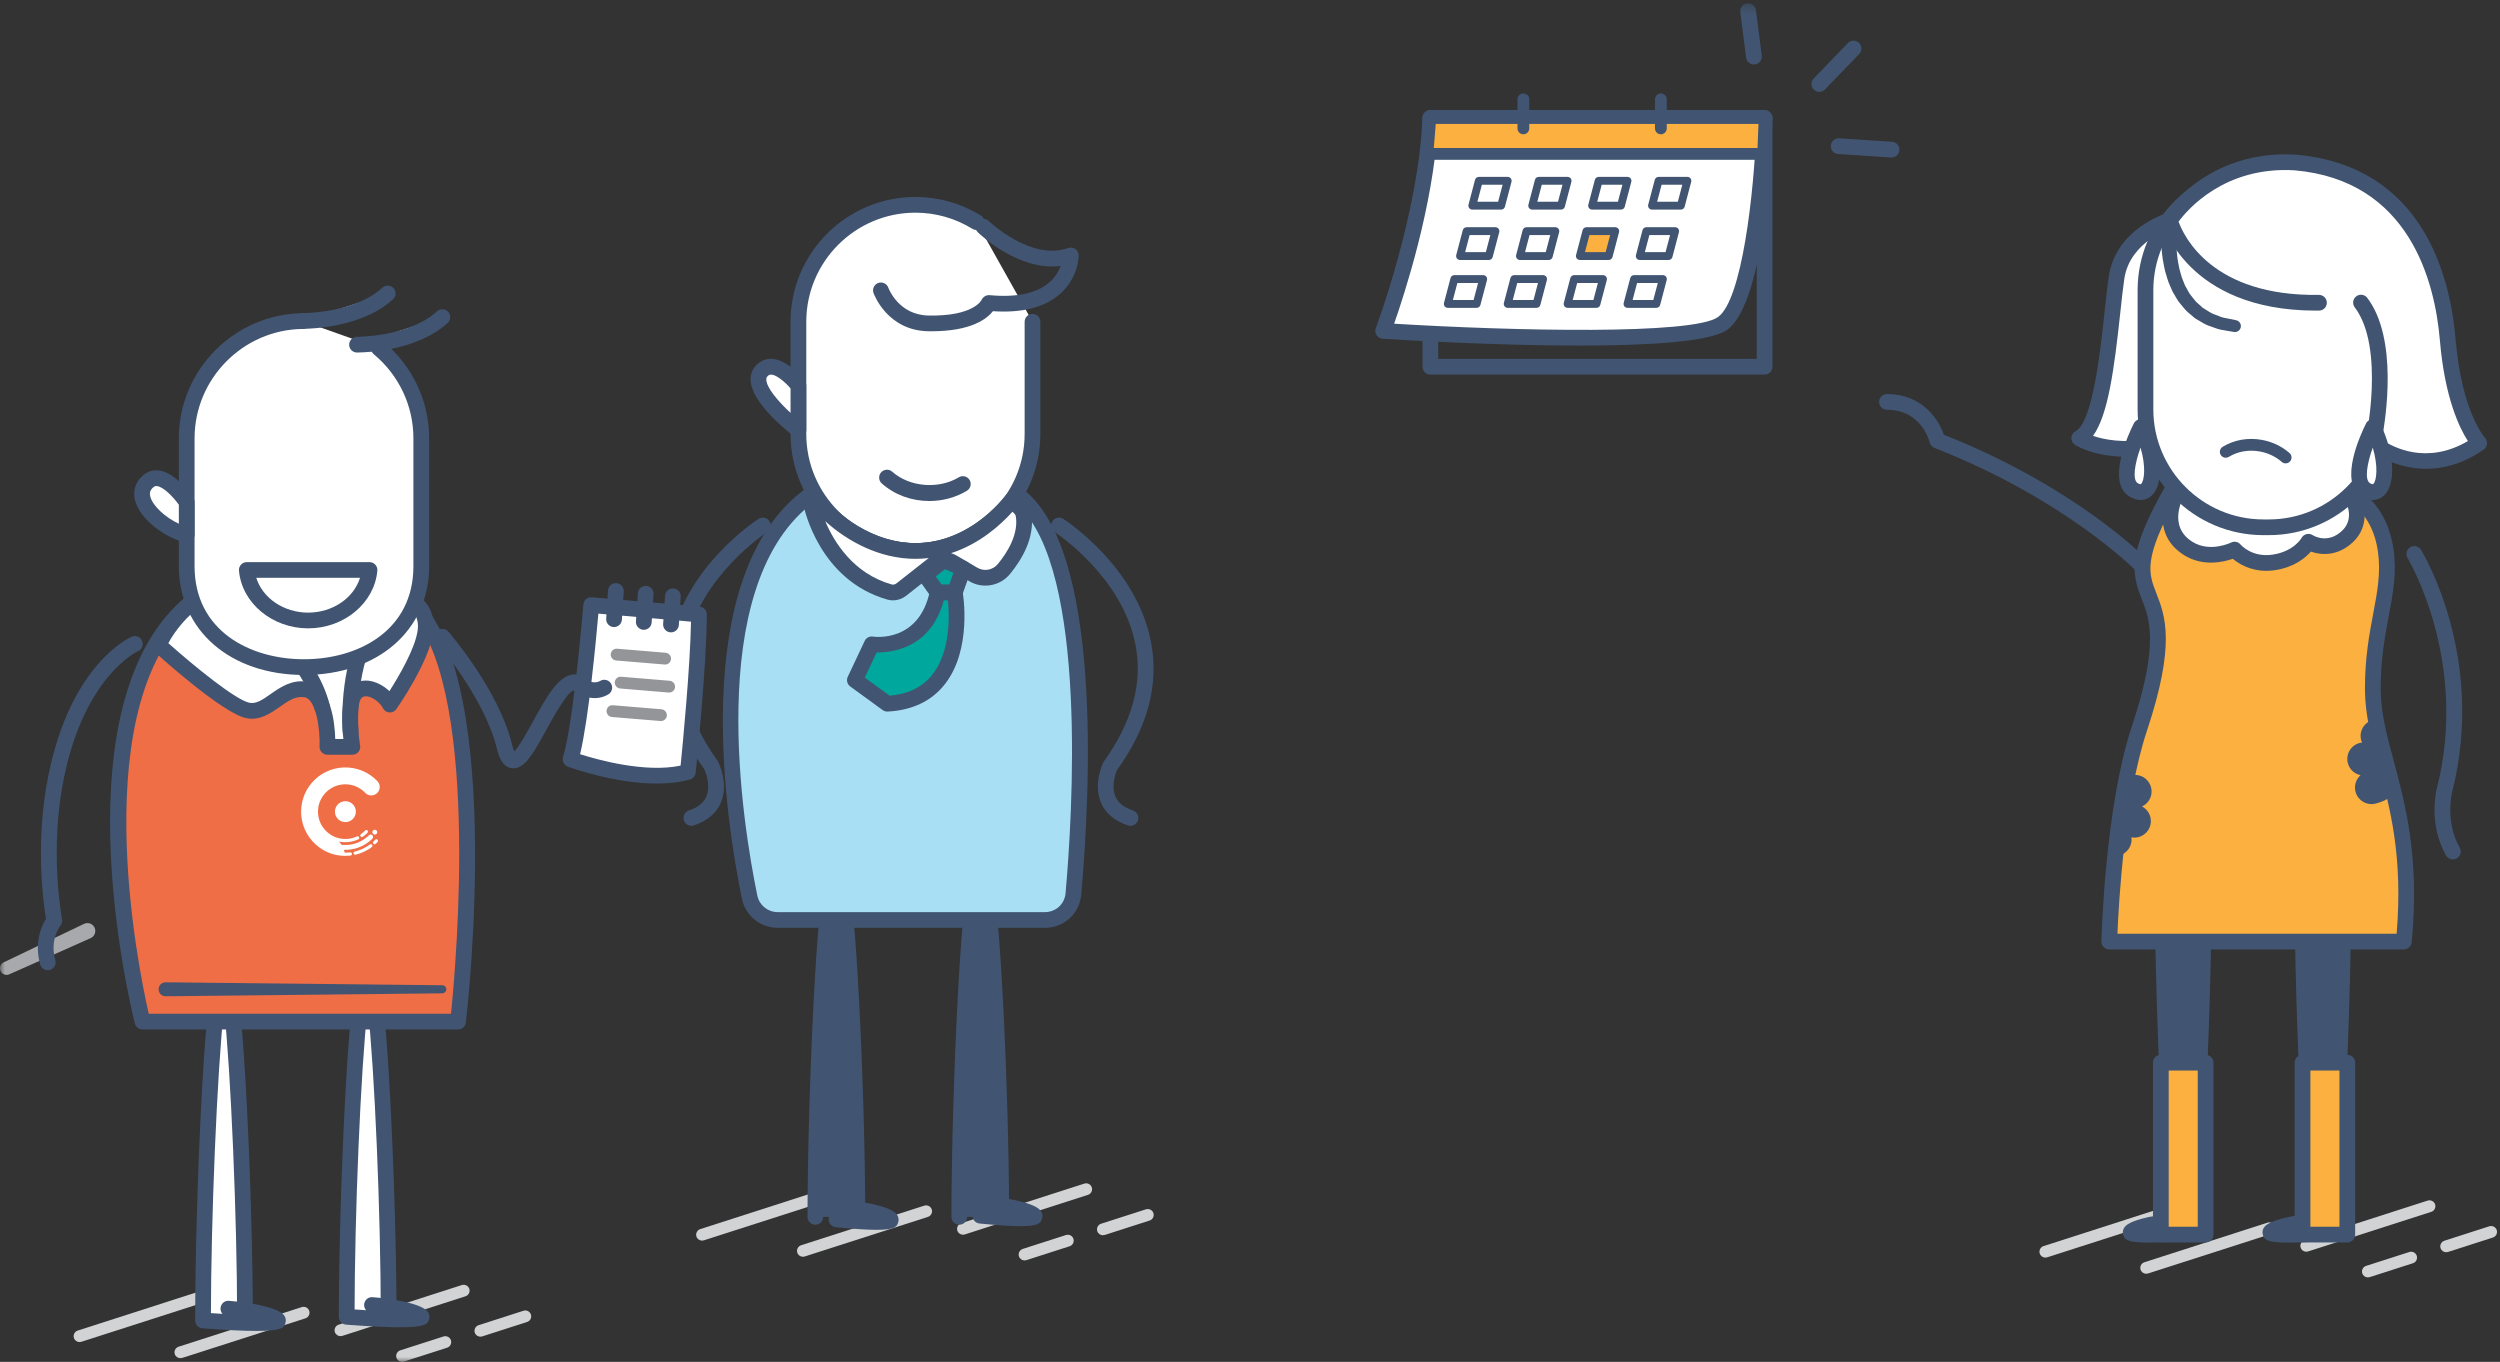 <?xml version="1.0" encoding="UTF-8" standalone="no"?>
<svg width="257px" height="140px" viewBox="0 0 257 140" version="1.1" xmlns="http://www.w3.org/2000/svg" xmlns:xlink="http://www.w3.org/1999/xlink" xmlns:sketch="http://www.bohemiancoding.com/sketch/ns">
    <rect x="0" y="0" width="257" height="140" fill="#333333" stroke="none"/>
    <!-- Generator: Sketch 3.4.4 (17249) - http://www.bohemiancoding.com/sketch -->
    <title>Page 1</title>
    <desc>Created with Sketch.</desc>
    <defs>
        <path id="path-1" d="M0,0.34 L256.694,0.34 L256.694,140 L0,140 L0,0.34 Z"></path>
    </defs>
    <g id="option2" stroke="none" stroke-width="1" fill="none" fill-rule="evenodd" sketch:type="MSPage">
        <g id="howitworks6" sketch:type="MSArtboardGroup" transform="translate(-317, -140)">
            <g id="Page-1" sketch:type="MSLayerGroup" transform="translate(317, 140)">
                <path d="M72.171,127.536 C71.915,127.536 71.677,127.372 71.593,127.116 C71.492,126.797 71.667,126.455 71.984,126.352 L84.651,122.279 C84.969,122.183 85.311,122.354 85.416,122.671 C85.517,122.99 85.342,123.332 85.024,123.435 L72.357,127.507 C72.296,127.526 72.233,127.536 72.171,127.536" id="Fill-1" fill="#D1D3D4" sketch:type="MSShapeGroup"></path>
                <path d="M82.539,129.196 C82.283,129.196 82.044,129.031 81.961,128.776 C81.86,128.457 82.035,128.115 82.352,128.012 L95.021,123.939 C95.341,123.842 95.681,124.014 95.785,124.331 C95.887,124.65 95.711,124.992 95.393,125.095 L82.725,129.167 C82.663,129.186 82.6,129.196 82.539,129.196" id="Fill-3" fill="#D1D3D4" sketch:type="MSShapeGroup"></path>
                <path d="M98.993,126.93 C98.737,126.93 98.499,126.766 98.415,126.51 C98.315,126.191 98.49,125.849 98.807,125.746 L111.474,121.673 C111.791,121.577 112.134,121.748 112.238,122.065 C112.339,122.384 112.164,122.726 111.846,122.829 L99.18,126.901 C99.118,126.92 99.055,126.93 98.993,126.93" id="Fill-5" fill="#D1D3D4" sketch:type="MSShapeGroup"></path>
                <path d="M105.327,129.573 C105.071,129.573 104.833,129.409 104.749,129.153 C104.646,128.834 104.822,128.494 105.14,128.389 L109.585,126.96 C109.912,126.864 110.247,127.034 110.349,127.351 C110.451,127.67 110.275,128.012 109.958,128.115 L105.513,129.544 C105.452,129.563 105.388,129.573 105.327,129.573" id="Fill-7" fill="#D1D3D4" sketch:type="MSShapeGroup"></path>
                <path d="M113.377,126.983 C113.121,126.983 112.882,126.819 112.798,126.562 C112.698,126.243 112.873,125.902 113.192,125.8 L117.807,124.316 C118.128,124.22 118.469,124.391 118.571,124.708 C118.674,125.027 118.499,125.369 118.18,125.471 L113.562,126.955 C113.5,126.974 113.438,126.983 113.377,126.983" id="Fill-9" fill="#D1D3D4" sketch:type="MSShapeGroup"></path>
                <path d="M83.821,125.092 C83.821,113.294 84.787,89.614 85.979,89.614 C87.171,89.614 88.137,113.294 88.137,125.092" id="Fill-11" fill="#415572" sketch:type="MSShapeGroup"></path>
                <path d="M88.138,125.901 C87.691,125.901 87.329,125.54 87.329,125.093 C87.329,114.923 86.693,99.734 85.979,93.212 C85.265,99.734 84.629,114.923 84.629,125.093 C84.629,125.54 84.267,125.901 83.821,125.901 C83.374,125.901 83.013,125.54 83.013,125.093 C83.013,118.982 83.267,110.057 83.645,102.886 C84.389,88.806 85.056,88.806 85.979,88.806 C86.903,88.806 87.57,88.806 88.313,102.886 C88.692,110.057 88.946,118.982 88.946,125.093 C88.946,125.54 88.585,125.901 88.138,125.901" id="Fill-13" fill="#415572" sketch:type="MSShapeGroup"></path>
                <path d="M98.614,125.092 C98.614,113.294 99.58,89.614 100.772,89.614 C101.964,89.614 102.931,113.294 102.931,125.092" id="Fill-15" fill="#415572" sketch:type="MSShapeGroup"></path>
                <path d="M102.93,125.901 C102.483,125.901 102.121,125.54 102.121,125.093 C102.121,114.925 101.485,99.74 100.773,93.215 C100.059,99.74 99.423,114.925 99.423,125.093 C99.423,125.54 99.062,125.901 98.615,125.901 C98.168,125.901 97.806,125.54 97.806,125.093 C97.806,118.982 98.06,110.057 98.439,102.886 C99.183,88.806 99.849,88.806 100.773,88.806 C101.695,88.806 102.362,88.806 103.105,102.886 C103.484,110.058 103.738,118.983 103.738,125.093 C103.738,125.54 103.377,125.901 102.93,125.901" id="Fill-17" fill="#415572" sketch:type="MSShapeGroup"></path>
                <path d="M106.14,33.078 L106.14,44.618 C106.14,51.231 100.726,56.641 94.109,56.641 C87.492,56.641 82.078,51.231 82.078,44.618 L82.078,33.078 C82.078,26.465 87.492,21.055 94.109,21.055 C96.408,21.055 98.561,21.707 100.393,22.837" id="Fill-19" fill="#FFFFFF" sketch:type="MSShapeGroup"></path>
                <path d="M94.11,57.449 C87.03,57.449 81.269,51.692 81.269,44.618 L81.269,33.079 C81.269,26.003 87.03,20.247 94.11,20.247 C96.478,20.247 98.798,20.905 100.817,22.149 C101.198,22.385 101.314,22.882 101.081,23.262 C100.846,23.644 100.347,23.756 99.968,23.526 C98.204,22.437 96.178,21.863 94.11,21.863 C87.921,21.863 82.886,26.895 82.886,33.079 L82.886,44.618 C82.886,50.802 87.921,55.833 94.11,55.833 C100.298,55.833 105.332,50.802 105.332,44.618 L105.332,33.079 C105.332,32.632 105.693,32.271 106.14,32.271 C106.587,32.271 106.948,32.632 106.948,33.079 L106.948,44.618 C106.948,51.692 101.188,57.449 94.11,57.449" id="Fill-21" fill="#415572" sketch:type="MSShapeGroup"></path>
                <path d="M95.758,34.055 C95.652,34.055 95.545,34.054 95.436,34.052 C91.233,33.987 89.854,30.278 89.797,30.12 C89.647,29.7 89.865,29.236 90.285,29.086 C90.707,28.941 91.17,29.156 91.319,29.574 C91.36,29.686 92.395,32.389 95.461,32.437 C100.081,32.526 100.888,30.862 100.896,30.846 C101.04,30.532 101.376,30.311 101.72,30.342 C104.558,30.606 106.658,30.142 107.951,28.963 C108.531,28.435 108.856,27.837 109.038,27.336 C104.723,27.911 100.699,24.054 100.514,23.873 C100.195,23.56 100.189,23.051 100.501,22.732 C100.812,22.413 101.324,22.408 101.644,22.718 C101.687,22.759 105.967,26.86 109.808,25.497 C110.056,25.41 110.329,25.447 110.546,25.596 C110.76,25.748 110.888,25.995 110.888,26.257 C110.888,26.347 110.868,28.493 109.041,30.156 C107.479,31.578 105.134,32.196 102.073,31.991 C101.46,32.776 99.837,34.054 95.758,34.055" id="Fill-23" fill="#415572" sketch:type="MSShapeGroup"></path>
                <path d="M104.507,50.808 C102.476,53.655 98.725,56.641 94.109,56.641 C89.498,56.641 85.429,53.648 83.396,50.808 C71.398,59.396 75.461,84.455 77.065,92.239 C77.346,93.604 78.545,94.573 79.939,94.573 L107.42,94.573 C108.94,94.573 110.209,93.425 110.344,91.912 C111.105,83.352 112.755,56.737 104.507,50.808" id="Fill-25" fill="#A9DFF4" sketch:type="MSShapeGroup"></path>
                <path d="M83.244,51.938 C72.392,60.688 76.355,84.789 77.855,92.077 C78.058,93.056 78.934,93.765 79.939,93.765 L107.421,93.765 C108.531,93.765 109.44,92.937 109.538,91.84 C110.234,84.023 111.879,58.571 104.647,51.962 C102.42,54.728 98.641,57.449 94.11,57.449 C89.651,57.449 85.565,54.779 83.244,51.938 M107.421,95.381 L79.939,95.381 C78.171,95.381 76.629,94.129 76.273,92.402 C74.694,84.738 70.51,59.038 82.925,50.152 C83.099,50.026 83.32,49.973 83.529,50.012 C83.74,50.047 83.928,50.165 84.053,50.338 C86.011,53.073 89.88,55.833 94.11,55.833 C98.402,55.833 101.954,52.996 103.849,50.34 C103.974,50.165 104.163,50.047 104.375,50.012 C104.586,49.974 104.804,50.026 104.979,50.152 C113.374,56.186 112.09,81.416 111.148,91.982 C110.976,93.92 109.374,95.381 107.421,95.381" id="Fill-27" fill="#415572" sketch:type="MSShapeGroup"></path>
                <path d="M92.656,60.606 L95.675,58.231 C96.479,57.599 97.172,57.333 98.042,57.87 L100.025,59.038 C101.072,59.684 102.425,59.445 103.205,58.494 C104.313,57.142 105.567,55.077 105.224,52.929 C105.179,52.647 105.022,52.39 104.816,52.193 L104.018,51.43 C101.907,54.073 98.389,56.641 94.109,56.641 C89.687,56.641 85.783,53.888 83.676,51.157 L83.395,51.796 C83.395,51.796 84.84,58.988 91.452,60.861 C91.865,60.978 92.319,60.872 92.656,60.606" id="Fill-29" fill="#FFFFFF" sketch:type="MSShapeGroup"></path>
                <path d="M97.773,56.865 C97.997,56.931 98.228,57.035 98.467,57.184 L100.437,58.342 C101.142,58.778 102.057,58.618 102.579,57.982 C103.585,56.756 104.72,54.907 104.425,53.057 C104.412,52.967 104.349,52.863 104.256,52.775 L104.079,52.606 C102.878,53.949 100.732,55.901 97.773,56.865 M84.836,53.581 C85.731,55.706 87.71,58.96 91.673,60.084 C91.823,60.128 92.016,60.082 92.156,59.972 L95.175,57.597 C95.273,57.52 95.376,57.443 95.482,57.368 C95.038,57.42 94.58,57.449 94.11,57.449 C90.394,57.449 87.104,55.631 84.836,53.581 M91.796,61.717 C91.607,61.717 91.416,61.692 91.231,61.64 C84.225,59.653 82.667,52.268 82.603,51.956 C82.57,51.793 82.589,51.624 82.655,51.473 L82.935,50.834 C83.049,50.572 83.294,50.39 83.576,50.356 C83.863,50.313 84.142,50.438 84.315,50.663 C86.156,53.048 89.827,55.833 94.11,55.833 C98.946,55.833 102.208,52.401 103.386,50.925 C103.527,50.747 103.737,50.638 103.964,50.623 C104.181,50.597 104.412,50.689 104.577,50.845 L105.376,51.608 C105.725,51.945 105.955,52.369 106.023,52.805 C106.413,55.246 105.046,57.524 103.83,59.006 C102.799,60.264 100.978,60.573 99.601,59.726 L97.632,58.566 C97.205,58.301 96.909,58.285 96.177,58.866 L93.157,61.24 L93.156,61.242 C92.76,61.553 92.278,61.717 91.796,61.717" id="Fill-31" fill="#415572" sketch:type="MSShapeGroup"></path>
                <path d="M71.073,84.891 C70.736,84.891 70.42,84.677 70.306,84.339 C70.165,83.916 70.395,83.458 70.817,83.316 C71.751,83.006 72.341,82.534 72.619,81.871 C73.145,80.626 72.409,79.08 72.401,79.064 C69.313,74.828 68.127,70.409 68.95,66.045 C70.415,58.277 77.674,53.54 77.981,53.341 C78.361,53.098 78.858,53.21 79.098,53.584 C79.339,53.96 79.232,54.458 78.856,54.701 C78.787,54.746 71.866,59.276 70.537,66.355 C69.804,70.262 70.896,74.259 73.782,78.234 C73.897,78.44 74.922,80.558 74.115,82.486 C73.653,83.593 72.716,84.388 71.329,84.85 C71.244,84.878 71.159,84.891 71.073,84.891" id="Fill-33" fill="#415572" sketch:type="MSShapeGroup"></path>
                <path d="M116.208,84.891 C116.122,84.891 116.037,84.878 115.952,84.85 C114.566,84.388 113.628,83.593 113.167,82.486 C112.36,80.558 113.385,78.44 113.429,78.352 C116.388,74.254 117.479,70.254 116.741,66.345 C115.406,59.252 108.494,54.746 108.425,54.701 C108.049,54.46 107.94,53.96 108.182,53.584 C108.423,53.209 108.925,53.1 109.3,53.341 C109.608,53.54 116.866,58.277 118.331,66.045 C119.153,70.407 117.968,74.825 114.812,79.179 L114.812,79.177 C114.826,79.177 114.152,80.665 114.662,81.871 C114.94,82.534 115.53,83.006 116.464,83.316 C116.887,83.458 117.116,83.916 116.975,84.339 C116.861,84.677 116.546,84.891 116.208,84.891" id="Fill-35" fill="#415572" sketch:type="MSShapeGroup"></path>
                <path d="M86.428,124.135 C86.428,124.135 90.137,124.413 91.407,125.214 C92.677,126.014 85.993,125.351 85.993,125.351" id="Fill-37" fill="#415572" sketch:type="MSShapeGroup"></path>
                <path d="M90.102,126.426 C89.178,126.426 87.846,126.347 85.915,126.157 C85.469,126.112 85.146,125.716 85.188,125.273 C85.222,124.94 85.452,124.673 85.753,124.58 C85.657,124.437 85.608,124.26 85.621,124.075 C85.656,123.63 86.039,123.288 86.488,123.329 C86.889,123.359 90.438,123.648 91.837,124.529 C92.512,124.954 92.384,125.513 92.328,125.674 C92.193,126.068 92.069,126.426 90.102,126.426" id="Fill-39" fill="#415572" sketch:type="MSShapeGroup"></path>
                <path d="M101.216,123.759 C101.216,123.759 104.925,124.037 106.195,124.837 C107.465,125.637 100.781,124.975 100.781,124.975" id="Fill-41" fill="#415572" sketch:type="MSShapeGroup"></path>
                <path d="M104.894,126.049 C103.969,126.049 102.636,125.97 100.7,125.778 C100.257,125.735 99.933,125.339 99.977,124.894 C100.009,124.561 100.241,124.296 100.541,124.203 C100.446,124.058 100.397,123.883 100.41,123.698 C100.445,123.253 100.83,122.917 101.276,122.951 C101.678,122.983 105.227,123.272 106.627,124.154 C107.3,124.579 107.173,125.137 107.116,125.298 C106.982,125.693 106.858,126.049 104.894,126.049" id="Fill-43" fill="#415572" sketch:type="MSShapeGroup"></path>
                <path d="M99.025,58.448 L98.154,60.908 L96.384,60.908 L95.082,59.081 L97.054,57.588 L99.025,58.448 Z" id="Fill-45" fill="#00A79D" sketch:type="MSShapeGroup"></path>
                <path d="M96.802,60.101 L97.584,60.101 L98.013,58.888 L97.163,58.517 L96.196,59.252 L96.802,60.101 Z M98.155,61.717 L96.385,61.717 C96.123,61.717 95.878,61.591 95.726,61.378 L94.424,59.551 C94.17,59.196 94.246,58.702 94.594,58.438 L96.565,56.944 C96.797,56.767 97.105,56.729 97.376,56.848 L99.349,57.709 C99.737,57.878 99.928,58.32 99.788,58.719 L98.917,61.179 C98.803,61.501 98.498,61.717 98.155,61.717 L98.155,61.717 Z" id="Fill-47" fill="#415572" sketch:type="MSShapeGroup"></path>
                <path d="M98.154,60.908 C98.154,60.908 100.098,71.858 91.214,72.344 L87.882,69.916 L89.617,66.24 C89.617,66.24 95.1,67.091 96.384,60.908 L98.154,60.908 Z" id="Fill-49" fill="#00A79D" sketch:type="MSShapeGroup"></path>
                <path d="M88.899,69.657 L91.452,71.516 C93.358,71.355 94.835,70.633 95.84,69.364 C97.743,66.965 97.597,63.229 97.444,61.717 L97.023,61.717 C95.684,66.666 91.689,67.077 90.115,67.079 L88.899,69.657 Z M91.214,73.151 C91.043,73.151 90.876,73.097 90.737,72.996 L87.405,70.569 C87.092,70.341 86.985,69.923 87.151,69.572 L88.886,65.896 C89.038,65.57 89.376,65.383 89.742,65.441 C89.935,65.471 94.485,66.076 95.594,60.745 C95.671,60.37 96.001,60.101 96.385,60.101 L98.155,60.101 C98.546,60.101 98.883,60.382 98.951,60.769 C98.993,61.012 99.973,66.755 97.107,70.367 C95.752,72.076 93.784,73.012 91.258,73.15 C91.244,73.151 91.228,73.151 91.214,73.151 L91.214,73.151 Z" id="Fill-51" fill="#415572" sketch:type="MSShapeGroup"></path>
                <path d="M82.078,39.637 C82.078,39.637 79.96,36.922 78.55,37.92 C76.124,39.637 82.078,44.181 82.078,44.181 L82.078,39.637 Z" id="Fill-53" fill="#FFFFFF" sketch:type="MSShapeGroup"></path>
                <path d="M79.261,38.508 C79.167,38.508 79.086,38.531 79.017,38.579 C78.822,38.717 78.781,38.841 78.777,38.987 C78.761,39.823 79.987,41.261 81.269,42.442 L81.269,39.926 C80.675,39.236 79.793,38.508 79.261,38.508 M82.078,44.989 C81.904,44.989 81.73,44.932 81.586,44.823 C80.84,44.254 77.119,41.292 77.161,38.956 C77.173,38.265 77.492,37.678 78.083,37.26 C80.068,35.857 82.45,38.8 82.716,39.139 C82.826,39.281 82.886,39.457 82.886,39.637 L82.886,44.181 C82.886,44.489 82.712,44.77 82.436,44.905 C82.322,44.962 82.199,44.989 82.078,44.989" id="Fill-55" fill="#415572" sketch:type="MSShapeGroup"></path>
                <path d="M95.532,51.505 C93.688,51.505 91.953,50.862 90.645,49.698 C90.312,49.401 90.284,48.89 90.581,48.557 C90.876,48.224 91.386,48.194 91.722,48.492 C93.494,50.071 96.483,50.319 98.564,49.066 C98.943,48.838 99.444,48.958 99.672,49.341 C99.903,49.723 99.781,50.218 99.398,50.449 C98.253,51.14 96.915,51.505 95.532,51.505" id="Fill-57" fill="#415572" sketch:type="MSShapeGroup"></path>
                <path d="M220.125,58.891 C219.915,58.891 219.705,58.809 219.547,58.648 C219.475,58.574 212.24,51.269 198.866,46.049 C198.618,45.953 198.433,45.74 198.371,45.48 C198.34,45.347 197.516,42.125 193.985,42.125 C193.538,42.125 193.176,41.764 193.176,41.317 C193.176,40.87 193.538,40.509 193.985,40.509 C197.529,40.509 199.275,43.042 199.826,44.691 C213.307,50.032 220.406,57.213 220.705,57.52 C221.016,57.839 221.01,58.35 220.689,58.661 C220.533,58.814 220.329,58.891 220.125,58.891" id="Fill-59" fill="#415572" sketch:type="MSShapeGroup"></path>
                <path d="M210.263,129.282 C210.007,129.282 209.768,129.118 209.685,128.863 C209.584,128.544 209.759,128.201 210.076,128.099 L222.743,124.026 C223.062,123.931 223.405,124.102 223.507,124.417 C223.608,124.736 223.433,125.079 223.116,125.182 L210.449,129.254 C210.388,129.273 210.324,129.282 210.263,129.282" id="Fill-61" fill="#D1D3D4" sketch:type="MSShapeGroup"></path>
                <path d="M220.63,130.942 C220.374,130.942 220.136,130.778 220.052,130.523 C219.95,130.204 220.127,129.861 220.444,129.759 L233.112,125.686 C233.43,125.59 233.772,125.761 233.877,126.077 C233.978,126.396 233.803,126.739 233.485,126.842 L220.817,130.914 C220.755,130.933 220.692,130.942 220.63,130.942" id="Fill-63" fill="#D1D3D4" sketch:type="MSShapeGroup"></path>
                <path d="M237.085,128.677 C236.829,128.677 236.591,128.512 236.507,128.257 C236.407,127.938 236.582,127.595 236.899,127.493 L249.566,123.42 C249.884,123.325 250.227,123.495 250.33,123.812 C250.431,124.13 250.256,124.473 249.938,124.576 L237.272,128.648 C237.21,128.667 237.147,128.677 237.085,128.677" id="Fill-65" fill="#D1D3D4" sketch:type="MSShapeGroup"></path>
                <path d="M243.419,131.318 C243.163,131.318 242.924,131.154 242.841,130.897 C242.74,130.58 242.915,130.237 243.234,130.134 L247.679,128.705 C247.996,128.607 248.339,128.779 248.443,129.096 C248.546,129.415 248.37,129.756 248.052,129.86 L243.604,131.289 C243.542,131.309 243.48,131.318 243.419,131.318" id="Fill-67" fill="#D1D3D4" sketch:type="MSShapeGroup"></path>
                <path d="M251.468,128.73 C251.212,128.73 250.974,128.566 250.89,128.311 C250.788,127.992 250.963,127.649 251.282,127.547 L255.901,126.062 C256.22,125.964 256.561,126.136 256.665,126.453 C256.766,126.772 256.591,127.114 256.273,127.217 L251.655,128.702 C251.593,128.721 251.53,128.73 251.468,128.73" id="Fill-69" fill="#D1D3D4" sketch:type="MSShapeGroup"></path>
                <path d="M236.7,91.98 C236.7,103.432 237.638,126.417 238.795,126.417 C239.952,126.417 240.89,103.432 240.89,91.98" id="Fill-71" fill="#415572" sketch:type="MSShapeGroup"></path>
                <path d="M238.795,127.225 C237.886,127.225 237.229,127.225 236.506,113.536 C236.138,106.574 235.891,97.913 235.891,91.979 C235.891,91.533 236.253,91.171 236.7,91.171 C237.147,91.171 237.508,91.533 237.508,91.979 C237.508,101.733 238.113,116.263 238.795,122.705 C239.478,116.263 240.082,101.733 240.082,91.979 C240.082,91.533 240.444,91.171 240.891,91.171 C241.338,91.171 241.699,91.533 241.699,91.979 C241.699,97.913 241.453,106.574 241.085,113.536 C240.361,127.225 239.705,127.225 238.795,127.225" id="Fill-73" fill="#415572" sketch:type="MSShapeGroup"></path>
                <path d="M222.341,91.98 C222.341,103.432 223.279,126.417 224.436,126.417 C225.593,126.417 226.531,103.432 226.531,91.98" id="Fill-75" fill="#415572" sketch:type="MSShapeGroup"></path>
                <path d="M224.436,127.225 C223.526,127.225 222.87,127.225 222.147,113.536 C221.779,106.574 221.532,97.913 221.532,91.979 C221.532,91.533 221.894,91.171 222.34,91.171 C222.787,91.171 223.149,91.533 223.149,91.979 C223.149,101.733 223.754,116.263 224.436,122.705 C225.118,116.263 225.723,101.733 225.723,91.979 C225.723,91.533 226.084,91.171 226.531,91.171 C226.978,91.171 227.34,91.533 227.34,91.979 C227.34,97.913 227.093,106.574 226.725,113.536 C226.002,127.225 225.345,127.225 224.436,127.225" id="Fill-77" fill="#415572" sketch:type="MSShapeGroup"></path>
                <path d="M241.649,50.784 C241.649,50.784 244.578,52.074 245.239,56.498 C245.906,60.96 243.91,64.267 243.926,70.839 C243.943,77.605 248.44,83.16 247.111,96.794 L216.835,96.794 C216.835,96.794 217.177,83.138 219.933,74.878 C225.786,57.343 215.524,64.14 223.285,50.415 L241.649,50.784 Z" id="Fill-79" fill="#FBB040" sketch:type="MSShapeGroup"></path>
                <path d="M217.673,95.986 L246.373,95.986 C247.041,88.042 245.7,83.059 244.513,78.647 C243.768,75.878 243.123,73.487 243.117,70.841 C243.109,67.63 243.569,65.189 243.974,63.035 C244.401,60.77 244.768,58.817 244.44,56.619 C243.927,53.188 241.963,51.877 241.446,51.588 L223.754,51.233 C220.291,57.461 220.872,58.943 221.668,60.977 C222.571,63.285 223.695,66.159 220.702,75.135 C218.399,82.03 217.799,92.917 217.673,95.986 M247.112,97.602 L216.834,97.602 C216.617,97.602 216.408,97.513 216.255,97.357 C216.103,97.202 216.021,96.991 216.026,96.773 C216.04,96.212 216.403,82.901 219.167,74.624 C221.977,66.203 220.97,63.631 220.162,61.566 C219.119,58.902 218.679,56.918 222.581,50.018 C222.727,49.759 223.004,49.595 223.3,49.608 L241.664,49.976 C241.772,49.977 241.877,50.001 241.976,50.045 C242.111,50.105 245.32,51.569 246.038,56.379 C246.408,58.847 246.016,60.927 245.563,63.333 C245.171,65.418 244.726,67.778 244.734,70.838 C244.74,73.271 245.357,75.567 246.075,78.228 C247.271,82.674 248.761,88.209 247.917,96.873 C247.876,97.286 247.529,97.602 247.112,97.602" id="Fill-81" fill="#415572" sketch:type="MSShapeGroup"></path>
                <path d="M241.649,50.784 C241.649,50.784 243.277,53.332 241.302,55.168 C239.328,57.003 237.307,55.69 237.307,55.69 C237.307,55.69 236.397,57.407 233.77,57.811 C231.142,58.215 229.712,56.498 229.712,56.498 C229.712,56.498 227.184,57.757 224.978,56.397 C221.579,54.301 223.9,50.415 223.9,50.415" id="Fill-83" fill="#FFFFFF" sketch:type="MSShapeGroup"></path>
                <path d="M232.974,58.681 C231.289,58.681 230.122,57.938 229.531,57.444 C228.567,57.781 226.48,58.271 224.553,57.086 C221.328,55.096 222.263,51.582 223.206,50.002 C223.435,49.617 223.931,49.497 224.313,49.722 C224.695,49.949 224.823,50.444 224.595,50.828 C224.403,51.158 222.776,54.091 225.402,55.71 C227.207,56.826 229.331,55.785 229.351,55.776 C229.681,55.607 230.093,55.692 230.332,55.981 C230.376,56.033 231.526,57.341 233.646,57.013 C235.812,56.68 236.585,55.327 236.593,55.312 C236.698,55.112 236.883,54.965 237.103,54.908 C237.327,54.851 237.556,54.889 237.747,55.014 C237.896,55.109 239.308,55.921 240.752,54.575 C242.216,53.215 241.018,51.3 240.967,51.219 C240.726,50.842 240.837,50.343 241.213,50.102 C241.587,49.865 242.087,49.973 242.331,50.348 C243.019,51.426 243.806,53.944 241.854,55.759 C240.321,57.183 238.632,57.089 237.559,56.705 C236.989,57.356 235.846,58.31 233.893,58.61 C233.57,58.659 233.264,58.681 232.974,58.681" id="Fill-85" fill="#415572" sketch:type="MSShapeGroup"></path>
                <path d="M238.359,125.488 C238.359,125.488 234.759,125.758 233.527,126.535 C232.293,127.312 240.152,126.669 240.152,126.669" id="Fill-87" fill="#415572" sketch:type="MSShapeGroup"></path>
                <path d="M235.243,127.741 C232.892,127.741 232.771,127.379 232.631,126.958 C232.522,126.633 232.587,126.171 233.095,125.852 C234.459,124.992 237.91,124.711 238.299,124.681 C238.734,124.64 239.132,124.983 239.167,125.427 C239.18,125.617 239.127,125.799 239.026,125.943 C239.384,125.92 239.739,125.893 240.086,125.865 C240.526,125.839 240.921,126.16 240.957,126.603 C240.993,127.048 240.663,127.438 240.218,127.474 C237.922,127.662 236.34,127.741 235.243,127.741" id="Fill-89" fill="#415572" sketch:type="MSShapeGroup"></path>
                <path d="M224.005,125.488 C224.005,125.488 220.405,125.758 219.172,126.535 C217.939,127.312 225.448,126.669 225.448,126.669" id="Fill-91" fill="#415572" sketch:type="MSShapeGroup"></path>
                <path d="M220.815,127.736 C218.529,127.736 218.407,127.37 218.271,126.966 C218.162,126.639 218.227,126.175 218.74,125.852 C220.105,124.992 223.555,124.711 223.945,124.681 C224.382,124.64 224.777,124.982 224.812,125.428 C224.824,125.607 224.777,125.778 224.687,125.92 C224.921,125.902 225.153,125.884 225.379,125.865 C225.805,125.831 226.214,126.153 226.253,126.6 C226.291,127.045 225.961,127.436 225.518,127.474 C223.359,127.659 221.86,127.736 220.815,127.736" id="Fill-93" fill="#415572" sketch:type="MSShapeGroup"></path>
                <path d="M242.666,79.687 C242.055,79.56 241.534,79.109 241.362,78.465 C241.117,77.555 241.657,76.62 242.568,76.376 C242.652,76.353 242.735,76.344 242.819,76.335 C242.786,76.257 242.751,76.18 242.729,76.097 C242.484,75.187 243.024,74.252 243.935,74.007 C243.948,74.004 243.962,74.004 243.975,74.001 C244.263,75.085 244.489,76.163 244.668,77.185 C244.675,77.231 244.684,77.277 244.692,77.323 C244.844,78.213 244.96,79.055 245.047,79.818 C245.05,79.837 245.051,79.855 245.054,79.874 C245.14,80.629 245.604,81.34 245.644,81.897 C245.423,82.249 244.672,82.486 244.239,82.603 C243.329,82.847 242.393,82.307 242.148,81.397 C241.976,80.754 242.201,80.102 242.666,79.687" id="Fill-95" fill="#415572" sketch:type="MSShapeGroup"></path>
                <path d="M220.202,82.904 C220.753,83.198 221.125,83.777 221.11,84.444 C221.087,85.386 220.305,86.131 219.363,86.108 C219.276,86.106 219.193,86.091 219.11,86.077 C219.12,86.16 219.131,86.244 219.129,86.331 C219.107,87.273 218.324,88.018 217.382,87.995 C217.368,87.995 217.356,87.991 217.342,87.99 C217.372,86.869 217.459,85.771 217.577,84.74 C217.582,84.694 217.587,84.647 217.592,84.601 C217.697,83.705 217.824,82.864 217.955,82.107 C217.958,82.088 217.961,82.07 217.965,82.052 C218.096,81.302 218.228,80.641 218.347,80.095 C218.658,79.82 219.068,79.652 219.516,79.663 C220.458,79.685 221.204,80.467 221.182,81.409 C221.166,82.075 220.766,82.637 220.202,82.904" id="Fill-97" fill="#415572" sketch:type="MSShapeGroup"></path>
                <mask id="mask-2" sketch:name="Clip 100" fill="white">
                    <use xlink:href="#path-1"></use>
                </mask>
                <g id="Clip-100"></g>
                <path d="M241.303,126.918 L236.7,126.918 L236.7,109.245 L241.303,109.245 L241.303,126.918 Z" id="Fill-99" fill="#FBB040" sketch:type="MSShapeGroup" mask="url(#mask-2)"></path>
                <path d="M237.508,126.111 L240.494,126.111 L240.494,110.053 L237.508,110.053 L237.508,126.111 Z M241.303,127.726 L236.7,127.726 C236.253,127.726 235.891,127.365 235.891,126.919 L235.891,109.245 C235.891,108.799 236.253,108.437 236.7,108.437 L241.303,108.437 C241.75,108.437 242.111,108.799 242.111,109.245 L242.111,126.919 C242.111,127.365 241.75,127.726 241.303,127.726 L241.303,127.726 Z" id="Fill-101" fill="#415572" sketch:type="MSShapeGroup" mask="url(#mask-2)"></path>
                <path d="M226.737,126.918 L222.134,126.918 L222.134,109.245 L226.737,109.245 L226.737,126.918 Z" id="Fill-102" fill="#FBB040" sketch:type="MSShapeGroup" mask="url(#mask-2)"></path>
                <path d="M222.942,126.111 L225.928,126.111 L225.928,110.053 L222.942,110.053 L222.942,126.111 Z M226.737,127.726 L222.134,127.726 C221.687,127.726 221.325,127.365 221.325,126.919 L221.325,109.245 C221.325,108.799 221.687,108.437 222.134,108.437 L226.737,108.437 C227.184,108.437 227.545,108.799 227.545,109.245 L227.545,126.919 C227.545,127.365 227.184,127.726 226.737,127.726 L226.737,127.726 Z" id="Fill-103" fill="#415572" sketch:type="MSShapeGroup" mask="url(#mask-2)"></path>
                <path d="M223.067,22.652 C223.067,22.652 218.25,24.079 217.582,28.527 C216.915,32.975 216.47,43.595 213.744,45.041 C213.744,45.041 216.187,46.728 221.281,45.94" id="Fill-104" fill="#FFFFFF" sketch:type="MSShapeGroup" mask="url(#mask-2)"></path>
                <path d="M218.679,46.957 C215.146,46.957 213.374,45.769 213.283,45.706 C213.051,45.546 212.919,45.276 212.936,44.994 C212.952,44.713 213.115,44.459 213.364,44.328 C215.129,43.392 215.898,36.25 216.358,31.984 C216.506,30.607 216.64,29.366 216.784,28.408 C217.52,23.508 222.62,21.941 222.836,21.877 C223.271,21.755 223.714,21.993 223.84,22.419 C223.968,22.847 223.725,23.297 223.299,23.426 C223.255,23.439 218.964,24.775 218.382,28.648 C218.241,29.588 218.111,30.807 217.965,32.155 C217.341,37.951 216.712,42.679 215.162,44.806 C216.238,45.18 218.224,45.593 221.158,45.142 C221.591,45.082 222.012,45.377 222.08,45.818 C222.148,46.258 221.846,46.671 221.404,46.739 C220.401,46.894 219.494,46.957 218.679,46.957" id="Fill-105" fill="#415572" sketch:type="MSShapeGroup" mask="url(#mask-2)"></path>
                <path d="M232.955,54.206 L232.955,54.206 C239.775,54.206 245.355,48.629 245.355,41.814 L245.355,30.094 C245.355,23.278 239.775,17.702 232.955,17.702 L232.955,17.702 C226.135,17.702 220.554,23.278 220.554,30.094 L220.554,41.814 C220.554,48.629 226.135,54.206 232.955,54.206" id="Fill-106" fill="#FFFFFF" sketch:type="MSShapeGroup" mask="url(#mask-2)"></path>
                <path d="M232.688,18.509 C226.443,18.509 221.363,23.586 221.363,29.827 L221.363,42.081 C221.363,48.322 226.443,53.398 232.688,53.398 L233.223,53.398 C239.468,53.398 244.548,48.322 244.548,42.081 L244.548,29.827 C244.548,23.586 239.468,18.509 233.223,18.509 L232.688,18.509 Z M233.223,55.014 L232.688,55.014 C225.552,55.014 219.746,49.212 219.746,42.081 L219.746,29.827 C219.746,22.695 225.552,16.893 232.688,16.893 L233.223,16.893 C240.359,16.893 246.165,22.695 246.165,29.827 L246.165,42.081 C246.165,49.212 240.359,55.014 233.223,55.014 L233.223,55.014 Z" id="Fill-107" fill="#415572" sketch:type="MSShapeGroup" mask="url(#mask-2)"></path>
                <path d="M234.965,47.635 C234.823,47.635 234.679,47.587 234.564,47.484 C233.942,46.938 233.161,46.567 232.307,46.412 C231.173,46.206 230.045,46.404 229.122,46.966 C228.843,47.14 228.467,47.053 228.289,46.764 C228.115,46.479 228.205,46.106 228.491,45.931 C229.664,45.213 231.101,44.961 232.522,45.219 C233.594,45.414 234.576,45.882 235.366,46.575 C235.617,46.796 235.64,47.178 235.419,47.43 C235.3,47.566 235.132,47.635 234.965,47.635" id="Fill-108" fill="#415572" sketch:type="MSShapeGroup" mask="url(#mask-2)"></path>
                <path d="M238.391,31.121 C225.261,31.264 223.067,22.652 223.067,22.652 C223.067,22.652 227.152,16.184 235.956,16.705 C247.349,17.701 250.962,27.03 251.629,34.957 C252.297,42.884 254.86,45.555 254.86,45.555 C248.851,49.711 243.955,45.538 243.955,45.538 C243.955,45.538 246.142,35.632 242.712,31.106" id="Fill-109" fill="#FFFFFF" sketch:type="MSShapeGroup" mask="url(#mask-2)"></path>
                <path d="M249.409,48.194 C245.885,48.194 243.466,46.184 243.431,46.152 C243.204,45.959 243.101,45.657 243.166,45.365 C243.187,45.268 245.231,35.767 242.067,31.594 C241.797,31.239 241.867,30.732 242.223,30.462 C242.575,30.194 243.084,30.262 243.355,30.619 C246.547,34.827 245.258,43.04 244.849,45.197 C245.966,45.959 249.444,47.842 253.698,45.341 C252.849,44.024 251.32,40.904 250.824,35.024 C250.31,28.925 247.687,18.543 235.885,17.509 C228.687,17.076 224.862,21.556 223.957,22.785 C224.508,24.316 227.431,30.48 238.382,30.314 L238.391,30.314 C238.833,30.314 239.195,30.671 239.199,31.112 C239.204,31.559 238.846,31.925 238.401,31.93 C238.292,31.931 238.183,31.931 238.075,31.931 C224.749,31.931 222.307,22.942 222.284,22.85 C222.229,22.636 222.265,22.408 222.383,22.221 C222.562,21.94 226.867,15.353 236.003,15.898 C249.007,17.036 251.879,28.285 252.435,34.889 C253.063,42.352 255.425,44.976 255.449,45.002 C255.607,45.174 255.687,45.409 255.661,45.641 C255.636,45.874 255.512,46.088 255.319,46.22 C253.182,47.699 251.159,48.194 249.409,48.194" id="Fill-110" fill="#415572" sketch:type="MSShapeGroup" mask="url(#mask-2)"></path>
                <path d="M223.867,22.768 C223.867,22.768 223.726,23.577 223.728,24.878 C223.742,25.516 223.776,26.266 223.924,27.042 C223.982,27.436 224.085,27.827 224.202,28.22 C224.298,28.624 224.493,28.986 224.633,29.376 C224.85,29.717 224.999,30.112 225.261,30.41 C225.503,30.725 225.735,31.042 226.035,31.273 C226.174,31.4 226.312,31.524 226.446,31.646 C226.601,31.741 226.753,31.833 226.901,31.924 C227.187,32.123 227.479,32.276 227.776,32.367 C228.067,32.468 228.318,32.601 228.566,32.654 C228.816,32.704 229.034,32.747 229.214,32.783 C229.573,32.857 229.778,32.9 229.778,32.9 L229.874,32.919 C230.206,32.987 230.42,33.312 230.352,33.644 C230.284,33.97 229.971,34.181 229.645,34.126 C229.645,34.126 229.408,34.085 228.994,34.014 C228.786,33.977 228.534,33.933 228.245,33.882 C227.957,33.827 227.645,33.683 227.298,33.569 C226.943,33.465 226.584,33.292 226.223,33.059 C226.039,32.951 225.85,32.84 225.656,32.727 C225.485,32.582 225.31,32.434 225.132,32.283 C224.755,31.998 224.454,31.624 224.148,31.242 C223.819,30.875 223.622,30.421 223.354,30.005 C223.172,29.558 222.935,29.121 222.81,28.664 C222.661,28.212 222.533,27.764 222.455,27.324 C222.265,26.446 222.204,25.619 222.171,24.911 C222.154,24.203 222.167,23.613 222.203,23.197 C222.244,22.776 222.267,22.535 222.267,22.535 C222.311,22.091 222.706,21.766 223.151,21.809 C223.596,21.852 223.922,22.247 223.878,22.692 C223.876,22.712 223.874,22.731 223.87,22.751 L223.867,22.768 Z" id="Fill-111" fill="#415572" sketch:type="MSShapeGroup" mask="url(#mask-2)"></path>
                <path d="M252.155,88.347 C251.876,88.347 251.603,88.202 251.454,87.94 C249.597,84.698 250.469,81.2 250.507,81.052 C253.842,67.948 247.563,57.469 247.499,57.365 C247.267,56.985 247.387,56.487 247.767,56.254 C248.144,56.024 248.644,56.14 248.879,56.522 C249.154,56.972 255.575,67.693 252.073,81.453 C252.066,81.484 251.334,84.479 252.856,87.138 C253.079,87.525 252.945,88.019 252.556,88.239 C252.43,88.312 252.293,88.347 252.155,88.347" id="Fill-112" fill="#415572" sketch:type="MSShapeGroup" mask="url(#mask-2)"></path>
                <path d="M243.955,43.887 C243.955,43.887 241.26,49.229 243.235,50.374 C245.247,51.54 245.854,47.772 243.955,43.887" id="Fill-113" fill="#FFFFFF" sketch:type="MSShapeGroup" mask="url(#mask-2)"></path>
                <path d="M243.921,46.013 C243.305,47.725 243.066,49.341 243.641,49.674 C243.7,49.71 243.905,49.816 243.967,49.761 C244.322,49.429 244.494,47.95 243.921,46.013 M243.924,51.399 C243.611,51.399 243.245,51.312 242.83,51.072 C240.322,49.619 242.726,44.53 243.234,43.523 C243.371,43.252 243.651,43.08 243.955,43.08 C244.251,43.072 244.548,43.257 244.682,43.533 C246.169,46.578 246.335,49.764 245.069,50.943 C244.886,51.113 244.492,51.399 243.924,51.399" id="Fill-114" fill="#415572" sketch:type="MSShapeGroup" mask="url(#mask-2)"></path>
                <path d="M220.081,43.887 C220.081,43.887 217.386,49.229 219.361,50.374 C221.373,51.54 221.98,47.772 220.081,43.887" id="Fill-115" fill="#FFFFFF" sketch:type="MSShapeGroup" mask="url(#mask-2)"></path>
                <path d="M220.046,46.013 C219.431,47.725 219.192,49.341 219.767,49.674 C219.827,49.71 220.032,49.816 220.092,49.761 C220.447,49.429 220.619,47.95 220.046,46.013 M220.049,51.399 C219.737,51.399 219.37,51.312 218.955,51.072 C216.448,49.619 218.851,44.53 219.36,43.523 C219.498,43.25 219.841,43.042 220.086,43.08 C220.393,43.082 220.673,43.258 220.807,43.533 C222.295,46.578 222.46,49.764 221.194,50.943 C221.011,51.113 220.618,51.399 220.049,51.399" id="Fill-116" fill="#415572" sketch:type="MSShapeGroup" mask="url(#mask-2)"></path>
                <path d="M8.177,137.964 C7.921,137.964 7.683,137.8 7.6,137.545 C7.497,137.226 7.672,136.883 7.992,136.781 L20.659,132.708 C20.978,132.609 21.318,132.782 21.422,133.099 C21.524,133.418 21.349,133.761 21.03,133.864 L8.363,137.936 C8.301,137.955 8.239,137.964 8.177,137.964" id="Fill-117" fill="#D1D3D4" sketch:type="MSShapeGroup" mask="url(#mask-2)"></path>
                <path d="M18.546,139.624 C18.289,139.624 18.051,139.46 17.968,139.205 C17.866,138.886 18.041,138.543 18.36,138.441 L31.028,134.368 C31.343,134.269 31.688,134.442 31.79,134.759 C31.893,135.078 31.718,135.421 31.398,135.524 L18.731,139.596 C18.669,139.615 18.607,139.624 18.546,139.624" id="Fill-118" fill="#D1D3D4" sketch:type="MSShapeGroup" mask="url(#mask-2)"></path>
                <path d="M35,137.358 C34.744,137.358 34.506,137.194 34.423,136.939 C34.321,136.62 34.496,136.277 34.815,136.175 L47.481,132.102 C47.799,132.007 48.141,132.177 48.246,132.493 C48.347,132.812 48.171,133.155 47.854,133.258 L35.186,137.33 C35.124,137.349 35.062,137.358 35,137.358" id="Fill-119" fill="#D1D3D4" sketch:type="MSShapeGroup" mask="url(#mask-2)"></path>
                <path d="M41.335,140 C41.079,140 40.84,139.836 40.756,139.58 C40.656,139.262 40.831,138.919 41.148,138.816 L45.595,137.388 C45.915,137.294 46.253,137.463 46.357,137.78 C46.458,138.099 46.283,138.441 45.966,138.543 L41.521,139.971 C41.458,139.991 41.396,140 41.335,140" id="Fill-120" fill="#D1D3D4" sketch:type="MSShapeGroup" mask="url(#mask-2)"></path>
                <path d="M49.384,137.412 C49.128,137.412 48.89,137.248 48.806,136.991 C48.706,136.674 48.881,136.331 49.199,136.229 L53.815,134.745 C54.134,134.641 54.476,134.816 54.578,135.135 C54.682,135.454 54.507,135.795 54.187,135.897 L49.569,137.384 C49.508,137.403 49.446,137.412 49.384,137.412" id="Fill-121" fill="#D1D3D4" sketch:type="MSShapeGroup" mask="url(#mask-2)"></path>
                <path d="M60.776,62.206 C60.776,62.206 59.796,74.228 58.66,78.058 C58.66,78.058 65.897,80.716 70.711,79.35 C70.711,79.35 71.841,68.534 71.852,63.166 L60.776,62.206 Z" id="Fill-122" fill="#FFFFFF" sketch:type="MSShapeGroup" mask="url(#mask-2)"></path>
                <path d="M59.634,77.533 C61.431,78.104 66.338,79.474 69.965,78.704 C70.183,76.534 70.949,68.616 71.036,63.906 L61.513,63.081 C61.285,65.681 60.534,73.754 59.634,77.533 M67.529,80.549 C63.163,80.549 58.621,78.906 58.38,78.818 C57.981,78.669 57.763,78.237 57.884,77.828 C58.984,74.123 59.961,62.26 59.97,62.14 C59.987,61.927 60.088,61.728 60.254,61.589 C60.417,61.45 60.63,61.386 60.845,61.402 L71.921,62.361 C72.34,62.397 72.662,62.747 72.66,63.167 C72.649,68.515 71.563,78.991 71.516,79.434 C71.482,79.763 71.25,80.037 70.933,80.129 C69.869,80.43 68.705,80.549 67.529,80.549" id="Fill-123" fill="#415572" sketch:type="MSShapeGroup" mask="url(#mask-2)"></path>
                <path d="M30.661,71.584 C40.315,71.584 40.77,63.749 40.77,63.749 C38.616,66.081 34.885,66.937 30.661,66.937 C26.385,66.937 22.615,66.061 20.473,63.663 C20.18,63.336 19.72,63.185 19.312,63.35 C19.312,63.35 22.126,71.584 30.661,71.584" id="Fill-124" fill="#FFFFFF" sketch:type="MSShapeGroup" mask="url(#mask-2)"></path>
                <path d="M21.263,65.436 C22.707,67.701 25.6,70.776 30.661,70.776 C36.354,70.776 38.568,67.93 39.426,65.845 C37.292,67.108 34.358,67.745 30.661,67.745 C26.583,67.745 23.432,66.97 21.263,65.436 M30.661,72.392 C21.653,72.392 18.577,63.699 18.547,63.612 C18.408,63.207 18.611,62.763 19.008,62.602 C19.709,62.315 20.539,62.528 21.075,63.123 C22.857,65.117 26.082,66.129 30.661,66.129 C35.179,66.129 38.38,65.143 40.177,63.2 C40.409,62.948 40.779,62.869 41.087,63.005 C41.401,63.137 41.598,63.455 41.578,63.795 C41.573,63.881 40.96,72.392 30.661,72.392" id="Fill-125" fill="#415572" sketch:type="MSShapeGroup" mask="url(#mask-2)"></path>
                <path d="M20.874,135.486 C20.874,123.707 21.839,100.067 23.028,100.067 C24.219,100.067 25.183,123.707 25.183,135.486" id="Fill-126" fill="#FFFFFF" sketch:type="MSShapeGroup" mask="url(#mask-2)"></path>
                <path d="M25.183,136.293 C24.736,136.293 24.374,135.932 24.374,135.485 C24.374,125.341 23.74,110.191 23.028,103.672 C22.317,110.191 21.682,125.341 21.682,135.485 C21.682,135.932 21.32,136.293 20.874,136.293 C20.427,136.293 20.066,135.932 20.066,135.485 C20.066,129.385 20.32,120.476 20.698,113.317 C21.44,99.258 22.106,99.258 23.028,99.258 C23.951,99.258 24.617,99.258 25.359,113.317 C25.737,120.476 25.991,129.385 25.991,135.485 C25.991,135.932 25.63,136.293 25.183,136.293" id="Fill-127" fill="#415572" sketch:type="MSShapeGroup" mask="url(#mask-2)"></path>
                <path d="M35.642,135.266 C35.642,123.487 36.607,100.067 37.797,100.067 C38.987,100.067 39.952,123.487 39.952,135.266" id="Fill-128" fill="#FFFFFF" sketch:type="MSShapeGroup" mask="url(#mask-2)"></path>
                <path d="M39.951,136.074 C39.504,136.074 39.143,135.713 39.143,135.266 C39.143,124.921 38.516,109.951 37.798,103.568 C37.079,109.951 36.45,124.919 36.45,135.266 C36.45,135.713 36.089,136.074 35.642,136.074 C35.196,136.074 34.834,135.713 34.834,135.266 C34.834,129.177 35.088,120.312 35.466,113.206 C36.209,99.258 36.875,99.258 37.798,99.258 C38.72,99.258 39.386,99.258 40.128,113.206 C40.506,120.313 40.76,129.179 40.76,135.266 C40.76,135.713 40.398,136.074 39.951,136.074" id="Fill-129" fill="#415572" sketch:type="MSShapeGroup" mask="url(#mask-2)"></path>
                <path d="M41.526,61.325 C39.498,64.168 35.754,67.149 31.145,67.149 C26.542,67.149 22.48,64.16 20.45,61.326 L20.449,61.325 C6.195,71.529 14.649,105.018 14.649,105.018 L47.088,105.018 C47.088,105.018 51.374,68.405 41.526,61.325" id="Fill-130" fill="#F06E46" sketch:type="MSShapeGroup" mask="url(#mask-2)"></path>
                <path d="M15.289,104.21 L46.362,104.21 C46.874,99.222 49.532,69.67 41.665,62.479 C39.441,65.241 35.669,67.957 31.145,67.957 C26.695,67.957 22.617,65.291 20.298,62.456 C8.511,71.966 14.267,99.732 15.289,104.21 M47.088,105.826 L14.649,105.826 C14.278,105.826 13.955,105.575 13.865,105.215 C13.514,103.827 5.444,71.073 19.978,60.669 C20.153,60.543 20.369,60.493 20.581,60.529 C20.792,60.564 20.981,60.682 21.107,60.856 C23.062,63.586 26.925,66.341 31.145,66.341 C35.429,66.341 38.975,63.508 40.867,60.857 C40.992,60.682 41.181,60.564 41.393,60.529 C41.608,60.493 41.822,60.544 41.998,60.669 C52.116,67.942 48.069,103.598 47.892,105.111 C47.843,105.518 47.499,105.826 47.088,105.826" id="Fill-131" fill="#415572" sketch:type="MSShapeGroup" mask="url(#mask-2)"></path>
                <path d="M19.834,61.877 C19.834,61.877 17.533,63.625 16.308,66.307 C16.308,66.307 23.176,72.54 25.453,73.029 C27.6,73.49 29.015,70.457 31.446,70.885 C33.854,71.309 33.657,76.779 33.657,76.779 L36.224,76.779 C36.224,76.779 35.543,72.542 36.487,71.309 C37.438,70.068 39.468,71.186 40.085,72.437 C40.085,72.437 43.348,67.76 43.736,64.901 C44.124,62.042 41.45,61.325 41.45,61.325 C41.45,61.325 37.863,67.388 33.393,67.634 C26.217,68.029 24.823,66.863 19.834,61.877" id="Fill-132" fill="#FFFFFF" sketch:type="MSShapeGroup" mask="url(#mask-2)"></path>
                <path d="M34.465,75.971 L35.299,75.971 C35.135,74.506 34.995,71.93 35.844,70.819 C36.323,70.194 37.047,69.896 37.853,69.973 C38.608,70.047 39.415,70.464 40.032,71.048 C40.968,69.582 42.677,66.697 42.936,64.793 C43.13,63.364 42.339,62.655 41.766,62.333 C40.689,63.94 37.455,68.22 33.437,68.441 C26.257,68.838 24.478,67.628 19.793,62.978 C19.157,63.563 18.081,64.674 17.305,66.117 C19.958,68.482 24.204,71.935 25.623,72.239 C26.329,72.405 27.021,71.907 27.823,71.347 C28.8,70.664 30.009,69.815 31.586,70.09 C34.022,70.519 34.415,74.229 34.465,75.971 M36.223,77.587 L33.657,77.587 C33.437,77.587 33.227,77.497 33.075,77.34 C32.923,77.183 32.841,76.97 32.849,76.75 C32.916,74.827 32.472,71.886 31.305,71.68 C30.39,71.522 29.632,72.053 28.75,72.672 C27.779,73.35 26.678,74.121 25.284,73.82 C22.864,73.3 16.484,67.559 15.765,66.905 C15.504,66.669 15.426,66.292 15.573,65.971 C16.868,63.139 19.244,61.312 19.345,61.234 C19.667,60.991 20.12,61.023 20.406,61.307 C25.383,66.279 26.534,67.204 33.349,66.828 C37.341,66.607 40.72,60.972 40.753,60.914 C40.938,60.603 41.298,60.457 41.66,60.545 C42.822,60.857 44.921,62.191 44.537,65.01 C44.128,68.027 40.885,72.701 40.747,72.899 C40.583,73.134 40.304,73.266 40.022,73.242 C39.738,73.221 39.486,73.05 39.359,72.793 C39.07,72.206 38.292,71.639 37.697,71.581 C37.373,71.554 37.22,71.682 37.13,71.8 C36.678,72.391 36.722,74.778 37.022,76.651 C37.059,76.884 36.992,77.123 36.839,77.303 C36.684,77.483 36.46,77.587 36.223,77.587" id="Fill-133" fill="#415572" sketch:type="MSShapeGroup" mask="url(#mask-2)"></path>
                <path d="M30.479,67.696 C30.479,67.696 32.335,69.583 33.127,72.72" id="Fill-134" fill="#FFFFFF" sketch:type="MSShapeGroup" mask="url(#mask-2)"></path>
                <path d="M33.127,73.528 C32.765,73.528 32.436,73.284 32.344,72.917 C31.619,70.05 29.919,68.278 29.902,68.261 C29.591,67.942 29.596,67.431 29.915,67.118 C30.234,66.809 30.744,66.811 31.056,67.13 C31.138,67.213 33.075,69.211 33.912,72.523 C34.021,72.955 33.758,73.394 33.326,73.503 C33.26,73.52 33.192,73.528 33.127,73.528" id="Fill-135" fill="#415572" sketch:type="MSShapeGroup" mask="url(#mask-2)"></path>
                <path d="M36.045,75.204 C36.045,75.204 35.632,70.002 37.438,65.909" id="Fill-136" fill="#FFFFFF" sketch:type="MSShapeGroup" mask="url(#mask-2)"></path>
                <path d="M36.043,76.012 C35.626,76.012 35.273,75.691 35.239,75.269 C35.221,75.048 34.831,69.815 36.698,65.583 C36.877,65.176 37.35,64.988 37.764,65.171 C38.172,65.351 38.358,65.828 38.177,66.237 C36.473,70.098 36.847,75.091 36.85,75.139 C36.886,75.585 36.553,75.974 36.109,76.009 C36.088,76.01 36.065,76.012 36.043,76.012" id="Fill-137" fill="#415572" sketch:type="MSShapeGroup" mask="url(#mask-2)"></path>
                <path d="M23.477,134.53 C23.477,134.53 27.179,134.808 28.447,135.607 C29.715,136.406 20.873,135.745 20.873,135.745" id="Fill-138" fill="#FFFFFF" sketch:type="MSShapeGroup" mask="url(#mask-2)"></path>
                <path d="M26.373,136.82 C25.138,136.82 23.369,136.742 20.814,136.551 C20.368,136.516 20.035,136.129 20.068,135.684 C20.101,135.238 20.485,134.895 20.934,134.938 C21.565,134.985 22.221,135.028 22.87,135.065 C22.731,134.908 22.653,134.696 22.671,134.471 C22.704,134.026 23.09,133.679 23.538,133.725 C23.937,133.754 27.481,134.043 28.879,134.924 C29.379,135.24 29.443,135.697 29.336,136.02 C29.198,136.44 29.072,136.82 26.373,136.82" id="Fill-139" fill="#415572" sketch:type="MSShapeGroup" mask="url(#mask-2)"></path>
                <path d="M38.24,134.155 C38.24,134.155 41.943,134.432 43.211,135.231 C44.479,136.03 35.642,135.369 35.642,135.369" id="Fill-140" fill="#FFFFFF" sketch:type="MSShapeGroup" mask="url(#mask-2)"></path>
                <path d="M41.137,136.445 C39.904,136.445 38.136,136.366 35.582,136.175 C35.137,136.14 34.803,135.754 34.836,135.309 C34.869,134.864 35.251,134.523 35.702,134.562 C36.331,134.61 36.986,134.652 37.633,134.688 C37.494,134.532 37.417,134.321 37.433,134.095 C37.468,133.649 37.854,133.311 38.3,133.349 C38.699,133.379 42.244,133.668 43.642,134.548 C44.142,134.864 44.207,135.321 44.099,135.645 C43.96,136.065 43.836,136.445 41.137,136.445" id="Fill-141" fill="#415572" sketch:type="MSShapeGroup" mask="url(#mask-2)"></path>
                <path d="M38.933,35.787 C41.601,38.002 43.307,41.339 43.307,45.055 L43.307,58.211 C43.307,64.838 37.882,68.578 31.25,68.578 C24.619,68.578 19.194,64.838 19.194,58.211 L19.194,45.055 C19.194,38.475 24.543,33.082 31.11,33.007" id="Fill-142" fill="#FFFFFF" sketch:type="MSShapeGroup" mask="url(#mask-2)"></path>
                <path d="M31.25,69.386 C23.676,69.386 18.385,64.791 18.385,58.211 L18.385,45.056 C18.385,38.046 24.089,32.279 31.101,32.2 C31.53,32.121 31.914,32.552 31.919,32.998 C31.924,33.444 31.566,33.811 31.12,33.816 C24.989,33.885 20.002,38.927 20.002,45.056 L20.002,58.211 C20.002,64.815 25.652,67.77 31.25,67.77 C36.848,67.77 42.498,64.815 42.498,58.211 L42.498,45.056 C42.498,41.713 41.011,38.562 38.417,36.408 C38.072,36.123 38.025,35.613 38.311,35.27 C38.597,34.926 39.11,34.882 39.449,35.165 C42.415,37.626 44.115,41.232 44.115,45.056 L44.115,58.211 C44.115,64.791 38.826,69.386 31.25,69.386" id="Fill-143" fill="#415572" sketch:type="MSShapeGroup" mask="url(#mask-2)"></path>
                <path d="M39.86,30.166 C38.124,31.799 34.862,32.922 31.089,33.001" id="Fill-144" fill="#FFFFFF" sketch:type="MSShapeGroup" mask="url(#mask-2)"></path>
                <path d="M31.089,33.809 C30.65,33.809 30.29,33.459 30.281,33.019 C30.271,32.572 30.626,32.203 31.072,32.193 C34.513,32.122 37.668,31.119 39.305,29.577 C39.631,29.273 40.142,29.287 40.449,29.612 C40.755,29.937 40.739,30.448 40.414,30.754 C38.467,32.586 34.988,33.727 31.106,33.809 L31.089,33.809 Z" id="Fill-145" fill="#415572" sketch:type="MSShapeGroup" mask="url(#mask-2)"></path>
                <path d="M45.472,32.598 C43.736,34.23 40.474,35.353 36.702,35.433" id="Fill-146" fill="#FFFFFF" sketch:type="MSShapeGroup" mask="url(#mask-2)"></path>
                <path d="M36.702,36.241 C36.263,36.241 35.903,35.89 35.893,35.45 C35.884,35.004 36.239,34.634 36.684,34.625 C40.124,34.554 43.28,33.55 44.919,32.009 C45.244,31.704 45.754,31.718 46.062,32.043 C46.369,32.369 46.353,32.88 46.027,33.186 C44.079,35.018 40.599,36.159 36.719,36.241 L36.702,36.241 Z" id="Fill-147" fill="#415572" sketch:type="MSShapeGroup" mask="url(#mask-2)"></path>
                <path d="M25.371,58.592 C25.623,61.493 28.334,63.786 31.678,63.786 C35.022,63.786 37.733,61.493 37.985,58.592 L25.371,58.592 Z" id="Fill-148" fill="#FFFFFF" sketch:type="MSShapeGroup" mask="url(#mask-2)"></path>
                <path d="M26.348,59.401 C26.984,61.465 29.156,62.978 31.678,62.978 C34.2,62.978 36.373,61.465 37.008,59.401 L26.348,59.401 Z M31.678,64.594 C27.98,64.594 24.855,61.989 24.566,58.662 C24.546,58.436 24.622,58.214 24.775,58.047 C24.928,57.879 25.144,57.785 25.371,57.785 L37.985,57.785 C38.213,57.785 38.428,57.879 38.581,58.047 C38.734,58.214 38.811,58.436 38.791,58.662 C38.502,61.989 35.377,64.594 31.678,64.594 L31.678,64.594 Z" id="Fill-149" fill="#415572" sketch:type="MSShapeGroup" mask="url(#mask-2)"></path>
                <path d="M45.472,102.115 L17.028,102.418 C16.631,102.422 16.305,102.103 16.301,101.706 C16.296,101.309 16.615,100.983 17.013,100.979 L17.028,100.979 L45.472,101.282 C45.703,101.284 45.887,101.473 45.885,101.703 C45.882,101.93 45.698,102.113 45.472,102.115" id="Fill-150" fill="#415572" sketch:type="MSShapeGroup" mask="url(#mask-2)"></path>
                <path d="M19.194,51.638 C19.194,51.638 16.839,48.081 15.227,49.485 C13.174,51.274 16.647,54.382 19.194,54.971 L19.194,51.638 Z" id="Fill-151" fill="#FFFFFF" sketch:type="MSShapeGroup" mask="url(#mask-2)"></path>
                <path d="M16.071,49.964 C15.955,49.964 15.861,50.004 15.758,50.094 C15.444,50.367 15.352,50.649 15.449,51.038 C15.691,52.005 17.005,53.207 18.385,53.838 L18.385,51.889 C17.81,51.088 16.824,50.061 16.151,49.971 C16.124,49.966 16.096,49.964 16.071,49.964 M19.194,55.779 C19.133,55.779 19.072,55.773 19.011,55.759 C16.98,55.288 14.373,53.395 13.881,51.429 C13.636,50.453 13.925,49.546 14.695,48.875 C15.173,48.46 15.752,48.284 16.369,48.369 C18.11,48.604 19.693,50.927 19.868,51.19 C19.955,51.323 20.002,51.479 20.002,51.637 L20.002,54.971 C20.002,55.217 19.89,55.451 19.697,55.604 C19.552,55.718 19.375,55.779 19.194,55.779" id="Fill-152" fill="#415572" sketch:type="MSShapeGroup" mask="url(#mask-2)"></path>
                <path d="M52.785,78.986 C52.729,78.986 52.67,78.981 52.612,78.976 C51.536,78.834 51.205,77.472 51.08,76.959 C49.796,71.701 44.913,66.045 44.863,65.989 C44.57,65.652 44.606,65.141 44.943,64.849 C45.281,64.555 45.79,64.592 46.083,64.928 C46.294,65.171 51.273,70.932 52.65,76.577 C52.732,76.912 52.809,77.121 52.869,77.251 C53.362,76.771 54.189,75.264 54.759,74.224 C56.199,71.6 57.556,69.111 59.294,69.34 C59.458,69.362 59.613,69.433 59.735,69.544 C59.743,69.552 60.835,70.505 61.708,69.993 C62.092,69.766 62.589,69.893 62.815,70.276 C63.044,70.659 62.917,71.155 62.533,71.382 C61.189,72.179 59.749,71.581 58.931,70.972 C58.217,71.281 56.807,73.853 56.177,75 C54.917,77.298 53.99,78.986 52.785,78.986" id="Fill-153" fill="#415572" sketch:type="MSShapeGroup" mask="url(#mask-2)"></path>
                <path id="Fill-154" fill="#FFFFFF" sketch:type="MSShapeGroup" mask="url(#mask-2)" d="M63.315,60.755 L63.123,63.655"></path>
                <path d="M63.125,64.463 C63.106,64.463 63.088,64.463 63.07,64.461 C62.624,64.431 62.288,64.048 62.316,63.601 L62.507,60.701 C62.537,60.256 62.932,59.91 63.368,59.948 C63.813,59.978 64.149,60.362 64.121,60.808 L63.93,63.709 C63.902,64.134 63.547,64.463 63.125,64.463" id="Fill-155" fill="#415572" sketch:type="MSShapeGroup" mask="url(#mask-2)"></path>
                <path id="Fill-156" fill="#FFFFFF" sketch:type="MSShapeGroup" mask="url(#mask-2)" d="M66.376,61.037 L66.184,63.938"></path>
                <path d="M66.185,64.745 C66.166,64.745 66.148,64.745 66.13,64.744 C65.684,64.714 65.346,64.329 65.376,63.884 L65.569,60.983 C65.599,60.537 65.997,60.204 66.43,60.231 C66.875,60.261 67.213,60.646 67.183,61.09 L66.99,63.991 C66.962,64.418 66.607,64.745 66.185,64.745" id="Fill-157" fill="#415572" sketch:type="MSShapeGroup" mask="url(#mask-2)"></path>
                <path id="Fill-158" fill="#FFFFFF" sketch:type="MSShapeGroup" mask="url(#mask-2)" d="M69.171,61.3 L68.979,64.2"></path>
                <path d="M68.98,65.007 C68.961,65.007 68.943,65.007 68.924,65.006 C68.479,64.976 68.141,64.591 68.171,64.145 L68.364,61.245 C68.394,60.799 68.787,60.461 69.224,60.493 C69.67,60.523 70.008,60.908 69.978,61.352 L69.785,64.253 C69.757,64.68 69.401,65.007 68.98,65.007" id="Fill-159" fill="#415572" sketch:type="MSShapeGroup" mask="url(#mask-2)"></path>
                <path d="M9.317,96.44 L0.957,100.159 C0.614,100.312 0.211,100.158 0.059,99.815 C-0.091,99.478 0.056,99.084 0.386,98.925 L8.639,94.973 C9.042,94.78 9.525,94.95 9.718,95.352 C9.911,95.755 9.741,96.238 9.338,96.431 C9.332,96.433 9.323,96.437 9.317,96.44" id="Fill-160" fill="#A7A9AC" sketch:type="MSShapeGroup" mask="url(#mask-2)"></path>
                <path d="M4.909,99.737 C4.557,99.737 4.233,99.504 4.132,99.148 C3.483,96.854 4.301,95.143 4.73,94.455 C4.47,92.931 3.567,86.624 4.991,79.635 C7.311,68.239 13.292,65.563 13.546,65.454 C13.956,65.277 14.43,65.466 14.608,65.88 C14.782,66.288 14.593,66.76 14.186,66.939 C14.132,66.962 8.711,69.467 6.574,79.957 C5.037,87.506 6.363,94.413 6.378,94.482 C6.424,94.719 6.363,94.965 6.209,95.151 C6.167,95.205 5.089,96.594 5.688,98.709 C5.81,99.139 5.56,99.585 5.13,99.707 C5.056,99.727 4.983,99.737 4.909,99.737" id="Fill-161" fill="#415572" sketch:type="MSShapeGroup" mask="url(#mask-2)"></path>
                <path d="M68.377,68.315 C68.361,68.315 68.344,68.315 68.326,68.313 L63.34,67.898 C63.006,67.869 62.759,67.576 62.785,67.243 C62.814,66.912 63.077,66.666 63.441,66.689 L68.427,67.104 C68.76,67.132 69.008,67.426 68.981,67.759 C68.955,68.075 68.689,68.315 68.377,68.315" id="Fill-162" fill="#939598" sketch:type="MSShapeGroup" mask="url(#mask-2)"></path>
                <path d="M68.79,71.194 C68.774,71.194 68.757,71.194 68.74,71.193 L63.755,70.778 C63.422,70.749 63.174,70.456 63.2,70.123 C63.229,69.791 63.504,69.538 63.856,69.569 L68.841,69.984 C69.174,70.012 69.422,70.306 69.395,70.639 C69.368,70.954 69.103,71.194 68.79,71.194" id="Fill-163" fill="#939598" sketch:type="MSShapeGroup" mask="url(#mask-2)"></path>
                <path d="M67.947,74.123 C67.931,74.123 67.914,74.123 67.897,74.122 L62.91,73.708 C62.577,73.68 62.329,73.388 62.356,73.053 C62.384,72.722 62.65,72.474 63.011,72.499 L67.997,72.913 C68.331,72.941 68.578,73.233 68.552,73.568 C68.525,73.883 68.26,74.123 67.947,74.123" id="Fill-164" fill="#939598" sketch:type="MSShapeGroup" mask="url(#mask-2)"></path>
                <path id="Fill-165" fill="#FFFFFF" sketch:type="MSShapeGroup" mask="url(#mask-2)" d="M38.667,85.339 C38.582,85.282 38.467,85.284 38.383,85.344 C38.299,85.405 38.262,85.516 38.291,85.615 C38.321,85.716 38.413,85.788 38.517,85.793 C38.62,85.797 38.717,85.736 38.758,85.641 C38.803,85.533 38.764,85.405 38.667,85.339 C38.554,85.263 38.781,85.416 38.667,85.339"></path>
                <path d="M35.491,87.652 C35.547,87.652 35.604,87.651 35.66,87.649 C35.773,87.645 35.886,87.637 35.998,87.624 C36.088,87.613 35.813,87.645 35.998,87.624 C36.111,87.611 36.205,87.717 36.178,87.827 C36.166,87.877 36.13,87.92 36.082,87.94 C36.052,87.953 36.02,87.954 35.988,87.957 C35.95,87.961 35.912,87.965 35.874,87.968 C35.575,87.992 35.272,87.987 34.973,87.954 C34.702,87.925 34.434,87.871 34.173,87.793 C33.919,87.716 33.672,87.616 33.437,87.495 C33.197,87.371 32.972,87.225 32.757,87.063 C32.514,86.878 32.289,86.67 32.087,86.441 C31.887,86.213 31.709,85.966 31.558,85.703 C31.403,85.435 31.276,85.152 31.18,84.858 C31.082,84.558 31.015,84.249 30.98,83.935 C30.945,83.616 30.944,83.294 30.977,82.974 C31.009,82.66 31.073,82.349 31.17,82.048 C31.265,81.753 31.389,81.468 31.542,81.199 C31.694,80.932 31.872,80.68 32.075,80.449 C32.275,80.219 32.498,80.01 32.74,79.825 C32.984,79.639 33.248,79.477 33.524,79.343 C33.806,79.207 34.101,79.1 34.405,79.025 C34.715,78.948 35.032,78.905 35.35,78.894 C35.67,78.884 35.99,78.906 36.304,78.962 C36.61,79.017 36.911,79.103 37.199,79.219 C37.484,79.334 37.757,79.477 38.013,79.646 C38.267,79.815 38.506,80.01 38.722,80.226 C38.812,80.317 38.895,80.41 38.952,80.526 C39.001,80.628 39.029,80.739 39.036,80.85 C39.05,81.08 38.971,81.309 38.818,81.48 C38.64,81.68 38.375,81.788 38.107,81.769 C37.979,81.76 37.852,81.722 37.74,81.658 C37.682,81.625 37.628,81.585 37.58,81.54 C37.524,81.489 37.474,81.433 37.418,81.381 C37.196,81.174 36.94,81.003 36.663,80.877 C36.378,80.748 36.072,80.667 35.76,80.639 C35.443,80.61 35.121,80.635 34.811,80.712 C34.51,80.788 34.222,80.915 33.963,81.085 C33.708,81.252 33.48,81.46 33.292,81.7 C33.101,81.941 32.95,82.215 32.848,82.505 C32.744,82.802 32.691,83.115 32.69,83.429 C32.689,83.746 32.741,84.062 32.845,84.36 C32.945,84.649 33.094,84.921 33.282,85.162 C33.469,85.402 33.695,85.611 33.95,85.78 C34.209,85.952 34.497,86.081 34.798,86.159 C35.107,86.238 35.43,86.265 35.748,86.237 C36.058,86.21 36.363,86.132 36.647,86.005 C36.677,85.992 36.707,85.975 36.739,85.968 C36.766,85.963 36.794,85.964 36.82,85.973 C36.873,85.99 36.915,86.032 36.93,86.086 C36.945,86.138 36.932,86.195 36.897,86.237 C36.877,86.261 36.852,86.275 36.824,86.288 C36.79,86.304 36.755,86.319 36.721,86.334 C36.432,86.455 36.125,86.532 35.813,86.563 C35.496,86.594 35.174,86.577 34.862,86.513 C34.902,86.56 34.94,86.609 34.976,86.658 C35.013,86.709 35.049,86.761 35.082,86.815 C35.087,86.822 35.1,86.844 35.1,86.844 C35.1,86.844 35.107,86.844 35.116,86.845 C35.132,86.847 35.149,86.849 35.165,86.851 C35.197,86.854 35.229,86.857 35.261,86.859 C35.393,86.868 35.525,86.87 35.657,86.864 C35.916,86.853 36.175,86.812 36.425,86.742 C36.668,86.675 36.903,86.58 37.125,86.461 C37.342,86.344 37.547,86.204 37.734,86.044 C37.78,86.004 37.826,85.963 37.87,85.921 C37.909,85.885 37.945,85.842 37.993,85.817 C38.078,85.774 38.184,85.784 38.259,85.844 C38.334,85.903 38.369,86.003 38.347,86.097 C38.335,86.144 38.309,86.185 38.275,86.22 C38.231,86.263 38.187,86.305 38.142,86.346 C37.959,86.511 37.762,86.659 37.552,86.787 C37.34,86.917 37.114,87.028 36.881,87.115 C36.641,87.205 36.392,87.271 36.139,87.312 C35.878,87.355 35.614,87.37 35.35,87.36 C35.371,87.419 35.39,87.478 35.408,87.538 C35.416,87.565 35.423,87.591 35.43,87.618 C35.432,87.626 35.438,87.652 35.438,87.652 L35.491,87.652 Z" id="Fill-166" fill="#FFFFFF" sketch:type="MSShapeGroup" mask="url(#mask-2)"></path>
                <path d="M38.026,86.815 C37.771,87.006 37.495,87.168 37.203,87.297 C37.056,87.361 36.907,87.417 36.754,87.464 C36.677,87.488 36.6,87.51 36.522,87.529 C36.488,87.537 36.453,87.543 36.423,87.561 C36.397,87.577 36.376,87.599 36.362,87.626 C36.332,87.684 36.339,87.755 36.38,87.805 C36.426,87.863 36.495,87.875 36.564,87.859 C36.718,87.822 36.871,87.777 37.021,87.724 C37.322,87.618 37.611,87.479 37.883,87.312 C37.951,87.27 38.018,87.227 38.084,87.182 C38.117,87.159 38.15,87.135 38.183,87.111 C38.211,87.09 38.242,87.071 38.262,87.041 C38.298,86.989 38.3,86.919 38.268,86.864 C38.236,86.81 38.175,86.778 38.112,86.783 C38.081,86.785 38.051,86.797 38.026,86.815 C37.559,87.164 38.099,86.761 38.026,86.815" id="Fill-167" fill="#FFFFFF" sketch:type="MSShapeGroup" mask="url(#mask-2)"></path>
                <path d="M38.575,86.326 C38.531,86.372 38.488,86.417 38.442,86.461 C38.405,86.497 38.364,86.529 38.348,86.581 C38.321,86.675 38.384,86.776 38.482,86.791 C38.539,86.8 38.589,86.778 38.63,86.739 C38.675,86.696 38.719,86.653 38.763,86.608 C38.8,86.57 38.842,86.534 38.855,86.481 C38.866,86.438 38.859,86.391 38.837,86.354 C38.781,86.261 38.648,86.248 38.575,86.326 C38.517,86.388 38.637,86.26 38.575,86.326" id="Fill-168" fill="#FFFFFF" sketch:type="MSShapeGroup" mask="url(#mask-2)"></path>
                <path d="M37.541,85.374 C37.438,85.482 37.329,85.582 37.209,85.672 C37.176,85.696 37.143,85.72 37.109,85.744 C37.081,85.764 37.059,85.789 37.046,85.821 C37.021,85.886 37.039,85.963 37.093,86.008 C37.156,86.062 37.241,86.057 37.305,86.01 C37.368,85.966 37.431,85.92 37.491,85.872 C37.548,85.827 37.602,85.778 37.655,85.728 C37.685,85.699 37.715,85.669 37.744,85.639 C37.772,85.611 37.801,85.585 37.815,85.547 C37.843,85.474 37.815,85.389 37.749,85.347 C37.683,85.306 37.595,85.317 37.541,85.374 C37.382,85.541 37.604,85.307 37.541,85.374" id="Fill-169" fill="#FFFFFF" sketch:type="MSShapeGroup" mask="url(#mask-2)"></path>
                <path d="M35.507,82.363 C35.284,82.363 35.065,82.432 34.884,82.562 C34.707,82.687 34.571,82.866 34.497,83.069 C34.419,83.281 34.411,83.516 34.472,83.731 C34.532,83.94 34.655,84.128 34.822,84.266 C34.992,84.406 35.204,84.492 35.424,84.509 C35.647,84.526 35.873,84.472 36.064,84.357 C36.249,84.244 36.397,84.077 36.487,83.881 C36.579,83.676 36.605,83.444 36.561,83.224 C36.518,83.01 36.408,82.812 36.25,82.661 C36.092,82.51 35.888,82.409 35.672,82.375 C35.617,82.367 35.562,82.363 35.507,82.363" id="Fill-170" fill="#FFFFFF" sketch:type="MSShapeGroup" mask="url(#mask-2)"></path>
                <path d="M147.849,36.891 L180.592,36.891 L180.592,12.939 L147.849,12.939 L147.849,36.891 Z M181.4,38.507 L147.041,38.507 C146.594,38.507 146.233,38.146 146.233,37.699 L146.233,12.131 C146.233,11.685 146.594,11.323 147.041,11.323 L181.4,11.323 C181.847,11.323 182.209,11.685 182.209,12.131 L182.209,37.699 C182.209,38.146 181.847,38.507 181.4,38.507 L181.4,38.507 Z" id="Fill-171" fill="#415572" sketch:type="MSShapeGroup" mask="url(#mask-2)"></path>
                <path d="M147.041,12.131 L181.4,12.131 C181.4,12.131 180.923,30.49 177.082,33.247 C173.243,36.005 142.19,34.016 142.19,34.016 C142.19,34.016 146.637,22.23 147.041,12.131" id="Fill-172" fill="#FFFFFF" sketch:type="MSShapeGroup" mask="url(#mask-2)"></path>
                <path d="M143.316,33.276 C155.698,34.029 174.042,34.436 176.611,32.591 C179.073,30.825 180.314,19.947 180.566,12.939 L147.81,12.939 C147.322,21.236 144.372,30.267 143.316,33.276 M162.365,35.524 C153.542,35.524 143.93,34.938 142.138,34.822 C141.882,34.807 141.65,34.669 141.511,34.455 C141.373,34.239 141.344,33.97 141.434,33.73 C141.478,33.614 145.839,21.946 146.232,12.099 C146.25,11.666 146.607,11.323 147.041,11.323 L181.4,11.323 C181.618,11.323 181.827,11.412 181.98,11.568 C182.131,11.724 182.213,11.934 182.208,12.152 C182.158,14.072 181.604,30.997 177.555,33.904 C175.807,35.158 169.332,35.524 162.365,35.524" id="Fill-173" fill="#415572" sketch:type="MSShapeGroup" mask="url(#mask-2)"></path>
                <path id="Fill-174" fill="#EDEBF4" sketch:type="MSShapeGroup" mask="url(#mask-2)" d="M194.45,15.381 L189.014,15.025"></path>
                <path d="M194.452,16.19 C194.433,16.19 194.416,16.19 194.397,16.188 L188.96,15.831 C188.515,15.802 188.179,15.418 188.207,14.972 C188.237,14.526 188.633,14.179 189.068,14.219 L194.504,14.575 C194.949,14.605 195.286,14.989 195.258,15.435 C195.229,15.861 194.874,16.19 194.452,16.19" id="Fill-175" fill="#415572" sketch:type="MSShapeGroup" mask="url(#mask-2)"></path>
                <path d="M190.544,4.986 L187.026,8.632" id="Fill-176" fill="#EDEBF4" sketch:type="MSShapeGroup" mask="url(#mask-2)"></path>
                <path d="M187.026,9.441 C186.824,9.441 186.622,9.365 186.466,9.215 C186.144,8.904 186.134,8.393 186.444,8.073 L189.962,4.426 C190.274,4.102 190.786,4.099 191.105,4.404 C191.427,4.715 191.436,5.226 191.127,5.546 L187.609,9.193 C187.449,9.359 187.238,9.441 187.026,9.441" id="Fill-177" fill="#415572" sketch:type="MSShapeGroup" mask="url(#mask-2)"></path>
                <path d="M179.706,1.147 L180.302,5.817" id="Fill-178" fill="#EDEBF4" sketch:type="MSShapeGroup" mask="url(#mask-2)"></path>
                <path d="M180.301,6.626 C179.9,6.626 179.553,6.327 179.501,5.92 L178.904,1.25 C178.847,0.808 179.161,0.403 179.603,0.346 C180.037,0.292 180.451,0.602 180.508,1.045 L181.105,5.715 C181.162,6.159 180.848,6.562 180.405,6.619 C180.371,6.624 180.336,6.626 180.301,6.626" id="Fill-179" fill="#415572" sketch:type="MSShapeGroup" mask="url(#mask-2)"></path>
                <path d="M146.734,15.822 L181.256,15.822 L181.4,12.131 L147.041,12.131 L146.734,15.822 Z" id="Fill-180" fill="#FBB040" sketch:type="MSShapeGroup" mask="url(#mask-2)"></path>
                <path d="M147.393,15.216 L180.674,15.216 L180.77,12.737 L147.598,12.737 L147.393,15.216 Z M181.256,16.428 L146.735,16.428 C146.566,16.428 146.403,16.357 146.288,16.232 C146.174,16.108 146.115,15.94 146.13,15.772 L146.436,12.081 C146.463,11.767 146.725,11.525 147.041,11.525 L181.4,11.525 C181.564,11.525 181.722,11.593 181.838,11.712 C181.951,11.83 182.013,11.991 182.006,12.155 L181.863,15.846 C181.85,16.171 181.582,16.428 181.256,16.428 L181.256,16.428 Z" id="Fill-181" fill="#415572" sketch:type="MSShapeGroup" mask="url(#mask-2)"></path>
                <path d="M152.026,18.587 L151.353,21.145 L154.317,21.145 L154.991,18.587 L152.026,18.587 Z" id="Fill-182" fill="#FFFFFF" sketch:type="MSShapeGroup" mask="url(#mask-2)"></path>
                <path d="M151.877,20.741 L154.006,20.741 L154.467,18.991 L152.337,18.991 L151.877,20.741 Z M154.317,21.548 L151.353,21.548 C151.228,21.548 151.11,21.49 151.032,21.391 C150.957,21.291 150.93,21.163 150.961,21.042 L151.634,18.484 C151.682,18.306 151.843,18.183 152.026,18.183 L154.991,18.183 C155.116,18.183 155.234,18.241 155.312,18.34 C155.388,18.44 155.414,18.568 155.383,18.689 L154.708,21.247 C154.661,21.425 154.5,21.548 154.317,21.548 L154.317,21.548 Z" id="Fill-183" fill="#415572" sketch:type="MSShapeGroup" mask="url(#mask-2)"></path>
                <path d="M158.185,18.587 L157.511,21.145 L160.476,21.145 L161.149,18.587 L158.185,18.587 Z" id="Fill-184" fill="#FFFFFF" sketch:type="MSShapeGroup" mask="url(#mask-2)"></path>
                <path d="M158.036,20.741 L160.164,20.741 L160.625,18.991 L158.495,18.991 L158.036,20.741 Z M160.475,21.548 L157.511,21.548 C157.386,21.548 157.268,21.49 157.191,21.391 C157.115,21.291 157.088,21.163 157.12,21.042 L157.792,18.484 C157.84,18.306 158.001,18.183 158.184,18.183 L161.149,18.183 C161.274,18.183 161.392,18.241 161.47,18.34 C161.546,18.44 161.572,18.568 161.541,18.689 L160.867,21.247 C160.819,21.425 160.658,21.548 160.475,21.548 L160.475,21.548 Z" id="Fill-185" fill="#415572" sketch:type="MSShapeGroup" mask="url(#mask-2)"></path>
                <path d="M164.343,18.587 L163.669,21.145 L166.634,21.145 L167.307,18.587 L164.343,18.587 Z" id="Fill-186" fill="#FFFFFF" sketch:type="MSShapeGroup" mask="url(#mask-2)"></path>
                <path d="M164.194,20.741 L166.322,20.741 L166.783,18.991 L164.655,18.991 L164.194,20.741 Z M166.633,21.548 L163.669,21.548 C163.545,21.548 163.426,21.49 163.349,21.391 C163.273,21.291 163.246,21.163 163.278,21.042 L163.952,18.484 C163.999,18.306 164.161,18.183 164.344,18.183 L167.307,18.183 C167.432,18.183 167.55,18.241 167.628,18.34 C167.704,18.44 167.731,18.568 167.699,18.689 L167.025,21.247 C166.977,21.425 166.816,21.548 166.633,21.548 L166.633,21.548 Z" id="Fill-187" fill="#415572" sketch:type="MSShapeGroup" mask="url(#mask-2)"></path>
                <path d="M170.501,18.587 L169.828,21.145 L172.792,21.145 L173.465,18.587 L170.501,18.587 Z" id="Fill-188" fill="#FFFFFF" sketch:type="MSShapeGroup" mask="url(#mask-2)"></path>
                <path d="M170.352,20.741 L172.48,20.741 L172.942,18.991 L170.813,18.991 L170.352,20.741 Z M172.792,21.548 L169.827,21.548 C169.703,21.548 169.584,21.49 169.507,21.391 C169.431,21.291 169.404,21.163 169.436,21.042 L170.11,18.484 C170.157,18.306 170.319,18.183 170.502,18.183 L173.465,18.183 C173.59,18.183 173.709,18.241 173.786,18.34 C173.862,18.44 173.889,18.568 173.857,18.689 L173.183,21.247 C173.135,21.425 172.975,21.548 172.792,21.548 L172.792,21.548 Z" id="Fill-189" fill="#415572" sketch:type="MSShapeGroup" mask="url(#mask-2)"></path>
                <path d="M150.766,23.763 L150.092,26.321 L153.057,26.321 L153.73,23.763 L150.766,23.763 Z" id="Fill-190" fill="#FFFFFF" sketch:type="MSShapeGroup" mask="url(#mask-2)"></path>
                <path d="M150.617,25.918 L152.746,25.918 L153.207,24.166 L151.077,24.166 L150.617,25.918 Z M153.057,26.726 L150.093,26.726 C149.968,26.726 149.85,26.667 149.772,26.568 C149.697,26.468 149.67,26.341 149.701,26.219 L150.374,23.66 C150.422,23.482 150.583,23.358 150.766,23.358 L153.731,23.358 C153.856,23.358 153.974,23.417 154.052,23.516 C154.128,23.616 154.154,23.743 154.123,23.865 L153.448,26.425 C153.401,26.603 153.24,26.726 153.057,26.726 L153.057,26.726 Z" id="Fill-191" fill="#415572" sketch:type="MSShapeGroup" mask="url(#mask-2)"></path>
                <path d="M156.925,23.763 L156.251,26.321 L159.215,26.321 L159.889,23.763 L156.925,23.763 Z" id="Fill-192" fill="#FFFFFF" sketch:type="MSShapeGroup" mask="url(#mask-2)"></path>
                <path d="M156.776,25.918 L158.904,25.918 L159.365,24.166 L157.235,24.166 L156.776,25.918 Z M159.215,26.726 L156.251,26.726 C156.126,26.726 156.008,26.667 155.931,26.568 C155.855,26.468 155.828,26.341 155.859,26.219 L156.532,23.66 C156.58,23.482 156.741,23.358 156.924,23.358 L159.889,23.358 C160.014,23.358 160.132,23.417 160.21,23.516 C160.286,23.616 160.312,23.743 160.281,23.865 L159.606,26.425 C159.559,26.603 159.398,26.726 159.215,26.726 L159.215,26.726 Z" id="Fill-193" fill="#415572" sketch:type="MSShapeGroup" mask="url(#mask-2)"></path>
                <path d="M163.083,23.763 L162.409,26.321 L165.374,26.321 L166.047,23.763 L163.083,23.763 Z" id="Fill-194" fill="#FBB040" sketch:type="MSShapeGroup" mask="url(#mask-2)"></path>
                <path d="M162.934,25.918 L165.062,25.918 L165.523,24.166 L163.395,24.166 L162.934,25.918 Z M165.373,26.726 L162.409,26.726 C162.285,26.726 162.166,26.667 162.089,26.568 C162.013,26.468 161.986,26.341 162.018,26.219 L162.692,23.66 C162.739,23.482 162.901,23.358 163.084,23.358 L166.047,23.358 C166.172,23.358 166.29,23.417 166.368,23.516 C166.444,23.616 166.47,23.743 166.439,23.865 L165.765,26.425 C165.717,26.603 165.556,26.726 165.373,26.726 L165.373,26.726 Z" id="Fill-195" fill="#415572" sketch:type="MSShapeGroup" mask="url(#mask-2)"></path>
                <path d="M169.241,23.763 L168.567,26.321 L171.532,26.321 L172.205,23.763 L169.241,23.763 Z" id="Fill-196" fill="#FFFFFF" sketch:type="MSShapeGroup" mask="url(#mask-2)"></path>
                <path d="M169.092,25.918 L171.22,25.918 L171.681,24.166 L169.553,24.166 L169.092,25.918 Z M171.532,26.726 L168.567,26.726 C168.443,26.726 168.324,26.667 168.247,26.568 C168.171,26.468 168.144,26.341 168.176,26.219 L168.85,23.66 C168.897,23.482 169.059,23.358 169.242,23.358 L172.205,23.358 C172.33,23.358 172.449,23.417 172.526,23.516 C172.602,23.616 172.629,23.743 172.597,23.865 L171.923,26.425 C171.875,26.603 171.715,26.726 171.532,26.726 L171.532,26.726 Z" id="Fill-197" fill="#415572" sketch:type="MSShapeGroup" mask="url(#mask-2)"></path>
                <path d="M167.981,28.686 L167.307,31.244 L170.272,31.244 L170.945,28.686 L167.981,28.686 Z" id="Fill-198" fill="#FFFFFF" sketch:type="MSShapeGroup" mask="url(#mask-2)"></path>
                <path d="M167.832,30.839 L169.96,30.839 L170.421,29.089 L168.293,29.089 L167.832,30.839 Z M170.271,31.647 L167.307,31.647 C167.183,31.647 167.064,31.589 166.987,31.49 C166.911,31.39 166.884,31.262 166.916,31.141 L167.59,28.583 C167.637,28.405 167.799,28.282 167.982,28.282 L170.945,28.282 C171.07,28.282 171.188,28.34 171.266,28.439 C171.342,28.539 171.369,28.667 171.337,28.788 L170.663,31.346 C170.615,31.524 170.454,31.647 170.271,31.647 L170.271,31.647 Z" id="Fill-199" fill="#415572" sketch:type="MSShapeGroup" mask="url(#mask-2)"></path>
                <path d="M161.823,28.686 L161.149,31.244 L164.114,31.244 L164.787,28.686 L161.823,28.686 Z" id="Fill-200" fill="#FFFFFF" sketch:type="MSShapeGroup" mask="url(#mask-2)"></path>
                <path d="M161.674,30.839 L163.802,30.839 L164.263,29.089 L162.133,29.089 L161.674,30.839 Z M164.113,31.647 L161.149,31.647 C161.024,31.647 160.906,31.589 160.829,31.49 C160.753,31.39 160.726,31.262 160.758,31.141 L161.43,28.583 C161.478,28.405 161.639,28.282 161.822,28.282 L164.787,28.282 C164.912,28.282 165.03,28.34 165.108,28.439 C165.184,28.539 165.21,28.667 165.179,28.788 L164.505,31.346 C164.457,31.524 164.296,31.647 164.113,31.647 L164.113,31.647 Z" id="Fill-201" fill="#415572" sketch:type="MSShapeGroup" mask="url(#mask-2)"></path>
                <path d="M155.664,28.686 L154.991,31.244 L157.955,31.244 L158.629,28.686 L155.664,28.686 Z" id="Fill-202" fill="#FFFFFF" sketch:type="MSShapeGroup" mask="url(#mask-2)"></path>
                <path d="M155.515,30.839 L157.644,30.839 L158.105,29.089 L155.975,29.089 L155.515,30.839 Z M157.955,31.647 L154.991,31.647 C154.866,31.647 154.748,31.589 154.67,31.49 C154.595,31.39 154.568,31.262 154.599,31.141 L155.272,28.583 C155.32,28.405 155.481,28.282 155.664,28.282 L158.629,28.282 C158.754,28.282 158.872,28.34 158.95,28.439 C159.026,28.539 159.052,28.667 159.021,28.788 L158.346,31.346 C158.299,31.524 158.138,31.647 157.955,31.647 L157.955,31.647 Z" id="Fill-203" fill="#415572" sketch:type="MSShapeGroup" mask="url(#mask-2)"></path>
                <path d="M149.506,28.686 L148.832,31.244 L151.797,31.244 L152.47,28.686 L149.506,28.686 Z" id="Fill-204" fill="#FFFFFF" sketch:type="MSShapeGroup" mask="url(#mask-2)"></path>
                <path d="M149.357,30.839 L151.486,30.839 L151.947,29.089 L149.817,29.089 L149.357,30.839 Z M151.797,31.647 L148.833,31.647 C148.708,31.647 148.59,31.589 148.512,31.49 C148.437,31.39 148.41,31.262 148.441,31.141 L149.114,28.583 C149.162,28.405 149.323,28.282 149.506,28.282 L152.471,28.282 C152.596,28.282 152.714,28.34 152.792,28.439 C152.868,28.539 152.894,28.667 152.863,28.788 L152.188,31.346 C152.141,31.524 151.98,31.647 151.797,31.647 L151.797,31.647 Z" id="Fill-205" fill="#415572" sketch:type="MSShapeGroup" mask="url(#mask-2)"></path>
                <path d="M156.602,13.805 C156.267,13.805 155.996,13.534 155.996,13.199 L155.996,10.212 C155.996,9.878 156.267,9.606 156.602,9.606 C156.937,9.606 157.208,9.878 157.208,10.212 L157.208,13.199 C157.208,13.534 156.937,13.805 156.602,13.805" id="Fill-206" fill="#415572" sketch:type="MSShapeGroup" mask="url(#mask-2)"></path>
                <path d="M170.737,13.805 C170.402,13.805 170.131,13.534 170.131,13.199 L170.131,10.212 C170.131,9.878 170.402,9.606 170.737,9.606 C171.072,9.606 171.343,9.878 171.343,10.212 L171.343,13.199 C171.343,13.534 171.072,13.805 170.737,13.805" id="Fill-207" fill="#415572" sketch:type="MSShapeGroup" mask="url(#mask-2)"></path>
            </g>
        </g>
    </g>
</svg>